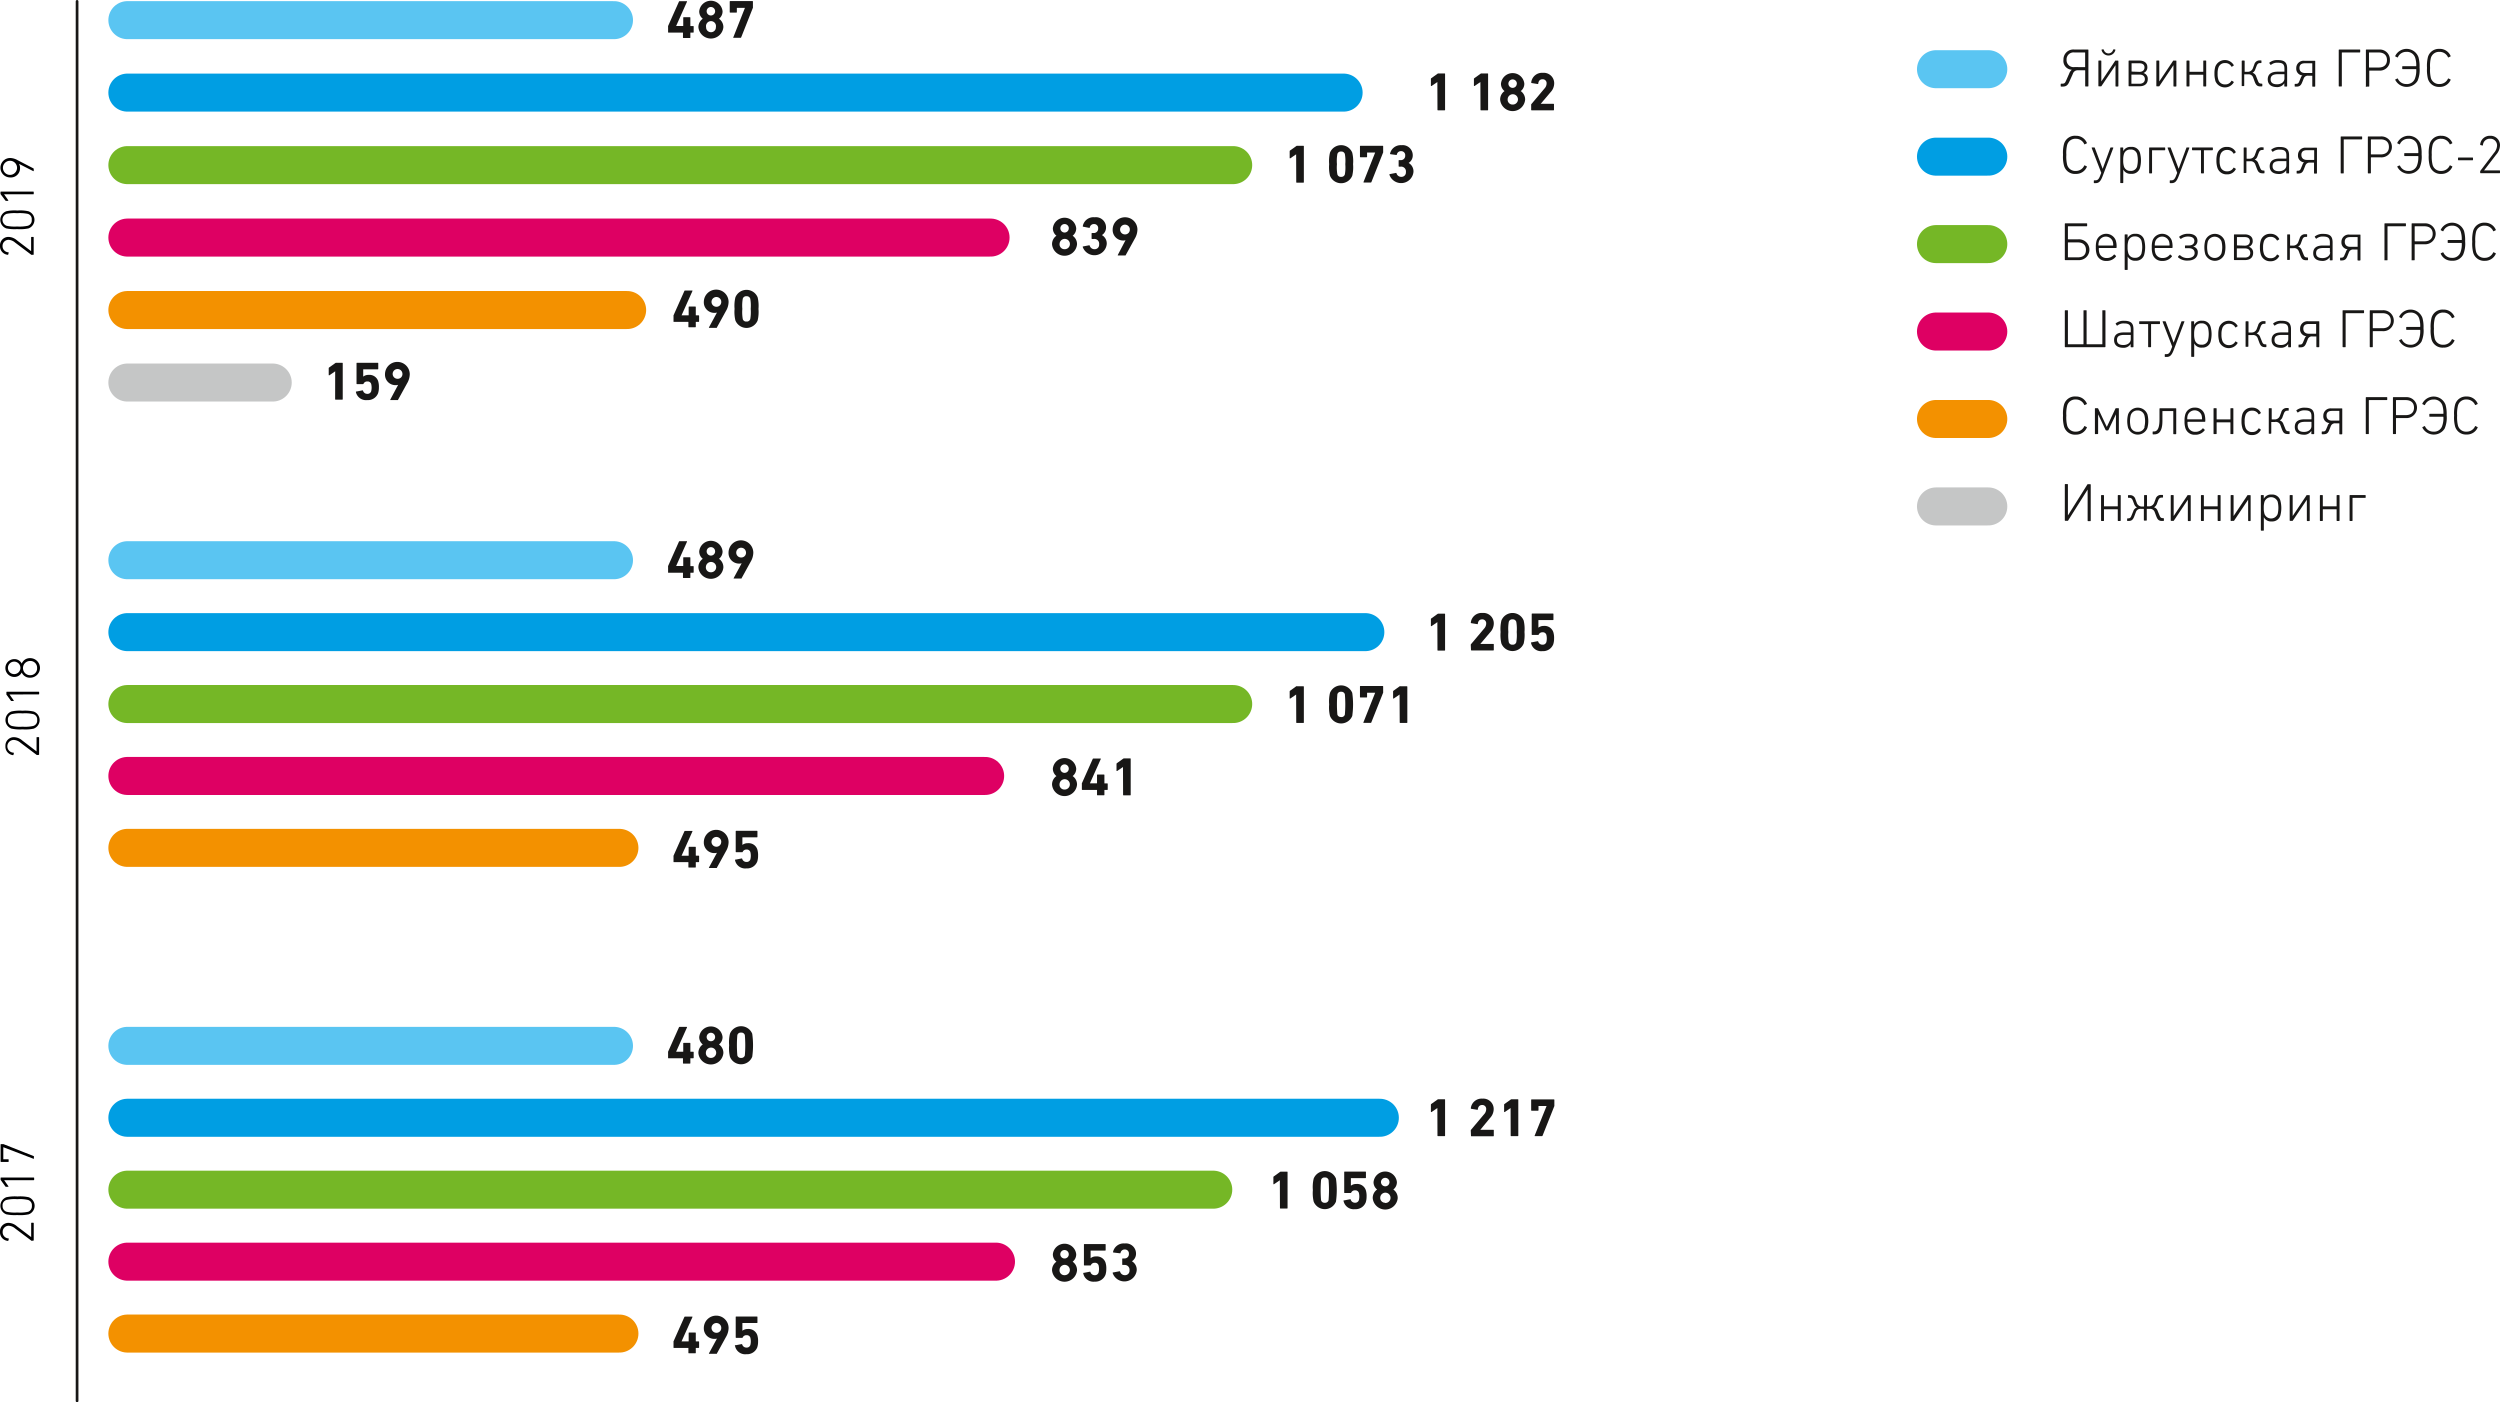 <svg xmlns="http://www.w3.org/2000/svg" viewBox="0 0 460.27 258.17"><defs><style>.cls-1,.cls-2,.cls-3,.cls-4,.cls-5,.cls-6,.cls-9{fill:none;stroke-linecap:round;}.cls-1{stroke:#5ac5f2;}.cls-1,.cls-2,.cls-3,.cls-5,.cls-6,.cls-9{stroke-width:7px;}.cls-2{stroke:#009ee3;}.cls-3{stroke:#75b726;}.cls-4{stroke:#181716;stroke-width:0.5px;}.cls-5{stroke:#de0063;}.cls-6{stroke:#f39100;}.cls-7{fill:#000001;}.cls-8{fill:#181716;}.cls-9{stroke:#c5c6c6;}</style></defs><title>132_1</title><g id="Слой_2" data-name="Слой 2"><g id="Layer_2" data-name="Layer 2"><line class="cls-1" x1="23.45" y1="192.55" x2="113.04" y2="192.55"/><line class="cls-1" x1="356.43" y1="12.74" x2="366.06" y2="12.74"/><line class="cls-2" x1="23.45" y1="205.79" x2="254.04" y2="205.79"/><line class="cls-3" x1="23.45" y1="219.03" x2="223.37" y2="219.03"/><line class="cls-4" x1="14.19" y1="0.25" x2="14.19" y2="257.92"/><line class="cls-5" x1="23.45" y1="232.28" x2="183.37" y2="232.28"/><line class="cls-6" x1="23.45" y1="245.52" x2="114.04" y2="245.52"/><path class="cls-7" d="M5.91,228.43a.17.17,0,0,1-.12,0l-3-2.26a2,2,0,0,0-1.2-.5A1.11,1.11,0,0,0,.49,226.8,1.13,1.13,0,0,0,1.54,228a.09.09,0,0,1,.08.11l-.08.28a.07.07,0,0,1-.09.07A1.59,1.59,0,0,1,0,226.79a1.56,1.56,0,0,1,1.61-1.65,2.48,2.48,0,0,1,1.5.62l2.63,2h0v-2.55a.08.08,0,0,1,.09-.09h.29a.09.09,0,0,1,.09.09v3.11a.09.09,0,0,1-.09.09Z"/><path class="cls-7" d="M3.17,223.7a7.6,7.6,0,0,1-2-.13,1.68,1.68,0,0,1,0-3.15,7.32,7.32,0,0,1,2.05-.14,7.36,7.36,0,0,1,2.06.14,1.68,1.68,0,0,1,0,3.15A7.65,7.65,0,0,1,3.17,223.7ZM5.87,222a1,1,0,0,0-.75-1.09,6.65,6.65,0,0,0-1.95-.13,6.6,6.6,0,0,0-1.94.13A1,1,0,0,0,.48,222a1.06,1.06,0,0,0,.75,1.1,7.06,7.06,0,0,0,1.94.13,7.11,7.11,0,0,0,2-.13A1.06,1.06,0,0,0,5.87,222Z"/><path class="cls-7" d="M.77,217.29h0l.78,1.11c0,.05,0,.1-.05.1H1.12a.15.15,0,0,1-.13-.06l-.82-1.14a.18.18,0,0,1-.06-.13v-.29a.09.09,0,0,1,.09-.09h6a.09.09,0,0,1,.09.09v.31a.09.09,0,0,1-.09.09Z"/><path class="cls-7" d="M.61,211.21h0v2.22s0,0,.06,0h.83a.08.08,0,0,1,.09.09v.31a.08.08,0,0,1-.09.09H.2a.09.09,0,0,1-.09-.09v-3.1a.09.09,0,0,1,.09-.09H.54l.09,0,5.52,2.19c.07,0,.09,0,.09.12v.33c0,.06,0,.08-.1.05Z"/><path class="cls-7" d="M6.89,139a.21.21,0,0,1-.12,0l-3-2.26a2,2,0,0,0-1.2-.51,1.17,1.17,0,0,0-.09,2.34c.06,0,.08.05.07.11l-.07.28a.08.08,0,0,1-.1.07A1.58,1.58,0,0,1,1,137.36a1.55,1.55,0,0,1,1.61-1.64,2.42,2.42,0,0,1,1.5.62l2.62,2h0v-2.54a.08.08,0,0,1,.09-.09h.29a.08.08,0,0,1,.09.09v3.1a.08.08,0,0,1-.09.09Z"/><path class="cls-7" d="M4.15,134.28a7.2,7.2,0,0,1-2.05-.14,1.68,1.68,0,0,1,0-3.15,7.2,7.2,0,0,1,2.05-.14A7.2,7.2,0,0,1,6.2,131a1.68,1.68,0,0,1,0,3.15A7.2,7.2,0,0,1,4.15,134.28Zm2.69-1.71a1,1,0,0,0-.74-1.1,6.71,6.71,0,0,0-1.95-.13,6.55,6.55,0,0,0-1.94.13,1,1,0,0,0-.75,1.1,1,1,0,0,0,.75,1.09,6.55,6.55,0,0,0,1.94.13,6.71,6.71,0,0,0,1.95-.13A1,1,0,0,0,6.84,132.57Z"/><path class="cls-7" d="M1.75,127.86v0l.78,1.1c0,.05,0,.1,0,.1H2.1A.18.18,0,0,1,2,129l-.82-1.13a.24.24,0,0,1,0-.14v-.29a.09.09,0,0,1,.09-.09H7.12a.08.08,0,0,1,.09.09v.31a.08.08,0,0,1-.09.09Z"/><path class="cls-7" d="M4,123.81H4a1.48,1.48,0,0,1-1.37.82,1.64,1.64,0,0,1,0-3.28,1.48,1.48,0,0,1,1.37.82H4a1.61,1.61,0,0,1,1.56-1,1.8,1.8,0,0,1,0,3.6A1.61,1.61,0,0,1,4,123.81Zm-1.39-2a1.15,1.15,0,0,0,0,2.3,1.15,1.15,0,0,0,0-2.3ZM6.83,123a1.24,1.24,0,0,0-1.29-1.31,1.31,1.31,0,1,0,0,2.62A1.24,1.24,0,0,0,6.83,123Z"/><path class="cls-7" d="M5.89,46.91a.16.16,0,0,1-.12,0l-3-2.26a2,2,0,0,0-1.2-.5A1.11,1.11,0,0,0,.47,45.28a1.13,1.13,0,0,0,1.05,1.17c.06,0,.08,0,.07.11l-.07.28a.08.08,0,0,1-.1.07A1.58,1.58,0,0,1,0,45.27a1.55,1.55,0,0,1,1.61-1.65,2.48,2.48,0,0,1,1.5.62l2.62,2h0V43.71a.09.09,0,0,1,.09-.09h.29a.08.08,0,0,1,.09.09v3.11a.08.08,0,0,1-.09.09Z"/><path class="cls-7" d="M3.15,42.18a7.48,7.48,0,0,1-2-.13,1.68,1.68,0,0,1,0-3.15,6.77,6.77,0,0,1,2.05-.14,6.77,6.77,0,0,1,2.05.14,1.68,1.68,0,0,1,0,3.15A7.48,7.48,0,0,1,3.15,42.18Zm2.69-1.71a1,1,0,0,0-.74-1.1,7.49,7.49,0,0,0-1.95-.12,7.31,7.31,0,0,0-1.94.12,1.18,1.18,0,0,0,0,2.2,7,7,0,0,0,1.94.13,7.18,7.18,0,0,0,1.95-.13A1,1,0,0,0,5.84,40.47Z"/><path class="cls-7" d="M.75,35.77h0l.78,1.11s0,.1-.05.1H1.1A.18.18,0,0,1,1,36.93L.14,35.79a.21.21,0,0,1-.05-.13v-.29a.08.08,0,0,1,.09-.09H6.12a.08.08,0,0,1,.09.09v.3c0,.06,0,.1-.09.1Z"/><path class="cls-7" d="M3.48,30.16v0a1.33,1.33,0,0,1,.21.79,1.69,1.69,0,0,1-1.82,1.72,1.79,1.79,0,1,1,0-3.58,2.9,2.9,0,0,1,1.37.4L6.15,31a.13.13,0,0,1,.06.12v.33c0,.06,0,.07-.08.06ZM1.84,29.6a1.3,1.3,0,1,0,0,2.6,1.3,1.3,0,1,0,0-2.6Z"/><path class="cls-8" d="M123,194.75v-1a.25.25,0,0,1,0-.12l2-4.49a.13.13,0,0,1,.14-.08h1.27c.07,0,.09,0,.07.1l-2,4.47v0h1.25a.05.05,0,0,0,.06-.06v-1.47a.09.09,0,0,1,.1-.1H127a.09.09,0,0,1,.1.1v1.47a.05.05,0,0,0,.06.06h.45a.09.09,0,0,1,.1.1v1a.09.09,0,0,1-.1.1h-.45a.05.05,0,0,0-.06.06v.83a.09.09,0,0,1-.1.1h-1.16a.09.09,0,0,1-.1-.1v-.83a.05.05,0,0,0-.06-.06h-2.65A.09.09,0,0,1,123,194.75Z"/><path class="cls-8" d="M129.39,192.29v0a1.7,1.7,0,0,1-.66-1.36,2.16,2.16,0,0,1,4.3,0,1.7,1.7,0,0,1-.66,1.36v0a1.88,1.88,0,0,1,.81,1.59,2.31,2.31,0,0,1-4.6,0A1.88,1.88,0,0,1,129.39,192.29Zm1.49,2.48a.95.95,0,1,0-.92-1A.89.89,0,0,0,130.88,194.77Zm.78-3.86a.78.78,0,1,0-.78.79A.77.77,0,0,0,131.66,190.91Z"/><path class="cls-8" d="M134.24,192.44a6.72,6.72,0,0,1,.15-2.12,2.21,2.21,0,0,1,4.1,0,15.06,15.06,0,0,1,0,4.24,2.21,2.21,0,0,1-4.1,0A6.72,6.72,0,0,1,134.24,192.44Zm2.2,2.33a.65.65,0,0,0,.69-.46,21.9,21.9,0,0,0,0-3.74.65.65,0,0,0-.69-.46.64.64,0,0,0-.69.46,21.9,21.9,0,0,0,0,3.74A.64.64,0,0,0,136.44,194.77Z"/><path class="cls-8" d="M264.63,204h0l-1.08.74c-.06,0-.11,0-.11-.06V203.4a.17.17,0,0,1,.07-.15l1.14-.81a.28.28,0,0,1,.18-.06h1.12a.09.09,0,0,1,.1.1v6.59a.09.09,0,0,1-.1.1h-1.2a.09.09,0,0,1-.1-.1Z"/><path class="cls-8" d="M270.78,208.14a.19.19,0,0,1,.05-.14l2.39-2.84a1.39,1.39,0,0,0,.4-.94.71.71,0,0,0-.74-.78c-.46,0-.74.28-.8.8,0,.06,0,.09-.11.08l-1.1-.18a.1.1,0,0,1-.08-.12,2,2,0,0,1,2.14-1.75A1.91,1.91,0,0,1,275,204.2a2.41,2.41,0,0,1-.69,1.65L272.54,208v0h2.38a.09.09,0,0,1,.1.1v1a.09.09,0,0,1-.1.1h-4a.09.09,0,0,1-.1-.1Z"/><path class="cls-8" d="M278.11,204h0l-1.08.74c-.06,0-.11,0-.11-.06V203.4a.17.17,0,0,1,.07-.15l1.14-.81a.28.28,0,0,1,.18-.06h1.12a.09.09,0,0,1,.1.1v6.59a.09.09,0,0,1-.1.1h-1.2a.09.09,0,0,1-.1-.1Z"/><path class="cls-8" d="M284.74,203.62v0h-1.43a.05.05,0,0,0-.06.06v.71a.09.09,0,0,1-.1.1H282a.09.09,0,0,1-.1-.1v-1.88a.09.09,0,0,1,.1-.1h4.07a.09.09,0,0,1,.1.1v1a.37.37,0,0,1,0,.12L284,209.08a.13.13,0,0,1-.14.09h-1.25c-.06,0-.09,0-.06-.11Z"/><path class="cls-8" d="M235.63,217.29h0l-1.08.74c-.06,0-.11,0-.11-.06v-1.24a.16.16,0,0,1,.07-.14l1.14-.82a.28.28,0,0,1,.18-.06h1.12a.09.09,0,0,1,.1.1v6.59a.09.09,0,0,1-.1.1h-1.2a.09.09,0,0,1-.1-.1Z"/><path class="cls-8" d="M241.71,219.11a6.72,6.72,0,0,1,.15-2.12,2.21,2.21,0,0,1,4.1,0,15.06,15.06,0,0,1,0,4.24,2.21,2.21,0,0,1-4.1,0A6.72,6.72,0,0,1,241.71,219.11Zm2.2,2.33a.65.65,0,0,0,.69-.46,21.9,21.9,0,0,0,0-3.74.65.65,0,0,0-.69-.46.64.64,0,0,0-.69.46,21.9,21.9,0,0,0,0,3.74A.64.64,0,0,0,243.91,221.44Z"/><path class="cls-8" d="M247.48,221l1.08-.21a.09.09,0,0,1,.12.08.79.79,0,0,0,.79.56.69.69,0,0,0,.71-.48,2.8,2.8,0,0,0,0-1.33.67.67,0,0,0-.71-.47.73.73,0,0,0-.69.39c0,.07-.06.1-.13.1h-1.07a.09.09,0,0,1-.1-.1v-3.74a.09.09,0,0,1,.1-.1h3.8a.09.09,0,0,1,.1.1v1a.09.09,0,0,1-.1.1h-2.61a.05.05,0,0,0-.06.06v1.34h0a1.55,1.55,0,0,1,1-.32,1.68,1.68,0,0,1,1.75,1.15,3.58,3.58,0,0,1,.14,1.16,3.51,3.51,0,0,1-.15,1.06,2,2,0,0,1-2,1.27,1.91,1.91,0,0,1-2.09-1.5A.09.09,0,0,1,247.48,221Z"/><path class="cls-8" d="M253.54,219v0a1.7,1.7,0,0,1-.66-1.36,2.16,2.16,0,0,1,4.3,0,1.7,1.7,0,0,1-.66,1.36v0a1.88,1.88,0,0,1,.81,1.59,2.31,2.31,0,0,1-4.6,0A1.88,1.88,0,0,1,253.54,219Zm1.49,2.48a.95.95,0,1,0-.92-.95A.89.89,0,0,0,255,221.44Zm.78-3.86a.78.78,0,1,0-.78.79A.77.77,0,0,0,255.81,217.58Z"/><path class="cls-8" d="M194.5,232.29v0a1.7,1.7,0,0,1-.66-1.36,2.16,2.16,0,0,1,4.3,0,1.7,1.7,0,0,1-.66,1.36v0a1.88,1.88,0,0,1,.81,1.59,2.31,2.31,0,0,1-4.6,0A1.88,1.88,0,0,1,194.5,232.29Zm1.49,2.48a.95.95,0,1,0-.92-1A.89.89,0,0,0,196,234.77Zm.78-3.86a.78.78,0,1,0-.78.79A.77.77,0,0,0,196.77,230.91Z"/><path class="cls-8" d="M199.56,234.34l1.08-.21a.1.1,0,0,1,.12.08.79.79,0,0,0,.79.56.69.69,0,0,0,.71-.48,2.8,2.8,0,0,0,0-1.33.67.67,0,0,0-.71-.47.73.73,0,0,0-.69.39c0,.07-.06.1-.13.1h-1.07a.09.09,0,0,1-.1-.1v-3.74a.09.09,0,0,1,.1-.1h3.8a.09.09,0,0,1,.1.1v1a.09.09,0,0,1-.1.1h-2.61a.05.05,0,0,0-.06.06v1.34h0a1.55,1.55,0,0,1,1-.32,1.68,1.68,0,0,1,1.75,1.15,3.58,3.58,0,0,1,.14,1.16,3.46,3.46,0,0,1-.15,1.06,2,2,0,0,1-2,1.27,1.9,1.9,0,0,1-2.09-1.5A.09.09,0,0,1,199.56,234.34Z"/><path class="cls-8" d="M205,234.26l1.1-.21a.1.1,0,0,1,.12.08.89.89,0,0,0,.89.64.81.81,0,0,0,.84-.88.88.88,0,0,0-.95-1h-.29a.09.09,0,0,1-.1-.1v-1a.09.09,0,0,1,.1-.1H207a.79.79,0,0,0,.84-.85.73.73,0,0,0-.77-.8.75.75,0,0,0-.77.63.09.09,0,0,1-.12.07L205,230.6a.09.09,0,0,1-.08-.11,2,2,0,0,1,2.13-1.56,1.87,1.87,0,0,1,2.1,1.88,1.63,1.63,0,0,1-.76,1.4v0a1.78,1.78,0,0,1,.89,1.65,2.28,2.28,0,0,1-4.43.51A.11.11,0,0,1,205,234.26Z"/><path class="cls-8" d="M124,248.08v-1a.25.25,0,0,1,0-.12l2-4.49a.14.14,0,0,1,.14-.07h1.27c.07,0,.09,0,.07.1l-2,4.46v0h1.25a.05.05,0,0,0,.06-.06v-1.47a.09.09,0,0,1,.1-.1H128a.09.09,0,0,1,.1.1v1.47a.05.05,0,0,0,.06.06h.45a.09.09,0,0,1,.1.1v1a.09.09,0,0,1-.1.1h-.45a.05.05,0,0,0-.06.06v.83a.09.09,0,0,1-.1.1h-1.16a.09.09,0,0,1-.1-.1v-.83a.05.05,0,0,0-.06-.06h-2.65A.09.09,0,0,1,124,248.08Z"/><path class="cls-8" d="M132,246.44l0,0a1.29,1.29,0,0,1-.42.06,1.93,1.93,0,0,1-2-2,2.28,2.28,0,0,1,4.56,0,3.39,3.39,0,0,1-.5,1.68l-1.65,3c0,.06,0,.07-.12.07h-1.27c-.08,0-.1,0-.07-.1Zm.79-2.06a.9.9,0,1,0-.9,1A.87.87,0,0,0,132.78,244.38Z"/><path class="cls-8" d="M135.45,247.67l1.08-.21a.1.1,0,0,1,.12.08.79.79,0,0,0,.79.56.69.69,0,0,0,.71-.48,2.8,2.8,0,0,0,0-1.33.67.67,0,0,0-.71-.47.73.73,0,0,0-.69.39c0,.07-.06.1-.13.1h-1.07a.09.09,0,0,1-.1-.1v-3.73a.09.09,0,0,1,.1-.1h3.8a.09.09,0,0,1,.1.1v1a.09.09,0,0,1-.1.1h-2.61a.05.05,0,0,0-.06.06V245h0a1.55,1.55,0,0,1,1-.32,1.68,1.68,0,0,1,1.75,1.15,3.58,3.58,0,0,1,.14,1.16,3.46,3.46,0,0,1-.15,1.06,2,2,0,0,1-2,1.27,1.9,1.9,0,0,1-2.09-1.5A.09.09,0,0,1,135.45,247.67Z"/><line class="cls-1" x1="23.45" y1="103.14" x2="113.04" y2="103.14"/><line class="cls-2" x1="23.45" y1="116.38" x2="251.37" y2="116.38"/><line class="cls-3" x1="23.45" y1="129.62" x2="227.04" y2="129.62"/><line class="cls-5" x1="23.45" y1="142.86" x2="181.37" y2="142.86"/><line class="cls-6" x1="23.45" y1="156.1" x2="114.04" y2="156.1"/><path class="cls-8" d="M123,105.33v-1a.25.25,0,0,1,0-.12l2-4.49a.13.13,0,0,1,.14-.08h1.27c.07,0,.09,0,.07.1l-2,4.47v0h1.25a.05.05,0,0,0,.06-.06V102.7a.09.09,0,0,1,.1-.1H127a.09.09,0,0,1,.1.1v1.47a.05.05,0,0,0,.06.06h.45a.09.09,0,0,1,.1.1v1a.1.1,0,0,1-.1.11h-.45a.05.05,0,0,0-.06.06v.83a.09.09,0,0,1-.1.09h-1.16a.09.09,0,0,1-.1-.09v-.83a.05.05,0,0,0-.06-.06h-2.65A.1.1,0,0,1,123,105.33Z"/><path class="cls-8" d="M129.39,102.88v0a1.7,1.7,0,0,1-.66-1.36,2.16,2.16,0,0,1,4.3,0,1.7,1.7,0,0,1-.66,1.36v0a1.88,1.88,0,0,1,.81,1.59,2.31,2.31,0,0,1-4.6,0A1.88,1.88,0,0,1,129.39,102.88Zm1.49,2.48a.95.95,0,1,0-.92-1A.89.89,0,0,0,130.88,105.36Zm.78-3.86a.78.78,0,1,0-.78.79A.77.77,0,0,0,131.66,101.5Z"/><path class="cls-8" d="M136.55,103.7l0,0a1.29,1.29,0,0,1-.42.06,1.93,1.93,0,0,1-2-2,2.28,2.28,0,0,1,4.56,0,3.39,3.39,0,0,1-.5,1.68l-1.65,3c0,.07,0,.07-.12.07h-1.27c-.08,0-.1,0-.07-.09Zm.79-2.06a.9.9,0,1,0-.9,1A.87.87,0,0,0,137.34,101.64Z"/><path class="cls-8" d="M264.63,114.54h0l-1.08.74c-.06,0-.11,0-.11-.06V114a.16.16,0,0,1,.07-.14l1.14-.82a.28.28,0,0,1,.18-.06h1.12a.09.09,0,0,1,.1.1v6.6a.09.09,0,0,1-.1.1h-1.2a.09.09,0,0,1-.1-.1Z"/><path class="cls-8" d="M270.78,118.73a.19.19,0,0,1,.05-.14l2.39-2.84a1.39,1.39,0,0,0,.4-.94.71.71,0,0,0-.74-.78c-.46,0-.74.28-.8.8,0,.06,0,.09-.11.08l-1.1-.18a.1.1,0,0,1-.08-.12,2,2,0,0,1,2.14-1.76,1.92,1.92,0,0,1,2.09,1.94,2.41,2.41,0,0,1-.69,1.65l-1.79,2.11v0h2.38a.09.09,0,0,1,.1.1v1a.09.09,0,0,1-.1.1h-4a.09.09,0,0,1-.1-.1Z"/><path class="cls-8" d="M276.27,116.36a6.72,6.72,0,0,1,.15-2.12,2.21,2.21,0,0,1,4.1,0,6.72,6.72,0,0,1,.15,2.12,6.72,6.72,0,0,1-.15,2.12,2.21,2.21,0,0,1-4.1,0A6.72,6.72,0,0,1,276.27,116.36Zm2.2,2.33a.65.65,0,0,0,.69-.46,7.35,7.35,0,0,0,.08-1.87,7.35,7.35,0,0,0-.08-1.87.65.65,0,0,0-.69-.46.64.64,0,0,0-.69.46,7.35,7.35,0,0,0-.08,1.87,7.35,7.35,0,0,0,.08,1.87A.64.64,0,0,0,278.47,118.69Z"/><path class="cls-8" d="M282,118.26l1.08-.21a.1.1,0,0,1,.12.08.79.79,0,0,0,.79.56.69.69,0,0,0,.71-.48,2.8,2.8,0,0,0,0-1.33.67.67,0,0,0-.71-.47.73.73,0,0,0-.69.39c0,.07-.06.1-.13.1h-1.07a.09.09,0,0,1-.1-.1v-3.74a.09.09,0,0,1,.1-.1h3.8a.09.09,0,0,1,.1.1v1a.09.09,0,0,1-.1.1h-2.61a.05.05,0,0,0-.06.06v1.34h0a1.55,1.55,0,0,1,1-.32,1.68,1.68,0,0,1,1.75,1.15,3.58,3.58,0,0,1,.14,1.16,3.46,3.46,0,0,1-.15,1.06,2,2,0,0,1-2,1.27,1.9,1.9,0,0,1-2.09-1.5A.09.09,0,0,1,282,118.26Z"/><path class="cls-8" d="M238.63,127.87h0l-1.08.74c-.06,0-.11,0-.11-.06v-1.24a.16.16,0,0,1,.07-.14l1.14-.82a.27.27,0,0,1,.18,0h1.12a.09.09,0,0,1,.1.1V133a.09.09,0,0,1-.1.1h-1.2a.09.09,0,0,1-.1-.1Z"/><path class="cls-8" d="M244.71,129.69a6.72,6.72,0,0,1,.15-2.12,2.21,2.21,0,0,1,4.1,0,15.06,15.06,0,0,1,0,4.24,2.21,2.21,0,0,1-4.1,0A6.72,6.72,0,0,1,244.71,129.69Zm2.2,2.33a.65.65,0,0,0,.69-.46,21.9,21.9,0,0,0,0-3.74.65.65,0,0,0-.69-.46.64.64,0,0,0-.69.46,21.9,21.9,0,0,0,0,3.74A.64.64,0,0,0,246.91,132Z"/><path class="cls-8" d="M253.18,127.54v0h-1.43a.05.05,0,0,0-.06.06v.71a.09.09,0,0,1-.1.1h-1.11a.09.09,0,0,1-.1-.1V126.4a.09.09,0,0,1,.1-.1h4.07a.09.09,0,0,1,.1.1v1a.37.37,0,0,1,0,.12L252.47,133a.13.13,0,0,1-.14.09h-1.25c-.06,0-.09,0-.06-.11Z"/><path class="cls-8" d="M257.67,127.87h0l-1.08.74c-.06,0-.11,0-.11-.06v-1.24a.16.16,0,0,1,.07-.14l1.14-.82a.27.27,0,0,1,.18,0H259a.09.09,0,0,1,.1.1V133a.09.09,0,0,1-.1.1h-1.2a.09.09,0,0,1-.1-.1Z"/><path class="cls-8" d="M194.5,142.88v0a1.7,1.7,0,0,1-.66-1.36,2.16,2.16,0,0,1,4.3,0,1.7,1.7,0,0,1-.66,1.36v0a1.88,1.88,0,0,1,.81,1.59,2.31,2.31,0,0,1-4.6,0A1.88,1.88,0,0,1,194.5,142.88Zm1.49,2.48a.95.95,0,1,0-.92-1A.89.89,0,0,0,196,145.36Zm.78-3.86a.78.78,0,1,0-.78.79A.77.77,0,0,0,196.77,141.5Z"/><path class="cls-8" d="M199.18,145.34v-1a.25.25,0,0,1,0-.12l2-4.49a.13.13,0,0,1,.14-.08h1.27c.07,0,.09,0,.07.1l-2,4.47v0h1.25a.05.05,0,0,0,.06-.06V142.7a.09.09,0,0,1,.1-.1h1.16a.09.09,0,0,1,.1.1v1.47a.05.05,0,0,0,.06.06h.45a.09.09,0,0,1,.1.1v1a.09.09,0,0,1-.1.1h-.45a.05.05,0,0,0-.06.06v.83a.09.09,0,0,1-.1.1h-1.16a.09.09,0,0,1-.1-.1v-.83a.05.05,0,0,0-.06-.06h-2.65A.09.09,0,0,1,199.18,145.34Z"/><path class="cls-8" d="M206.75,141.21h0l-1.08.74c-.06,0-.11,0-.11-.06v-1.24a.16.16,0,0,1,.07-.14l1.14-.82a.28.28,0,0,1,.18-.06h1.12a.09.09,0,0,1,.1.1v6.6a.09.09,0,0,1-.1.1h-1.2a.09.09,0,0,1-.1-.1Z"/><path class="cls-8" d="M124,158.67v-1a.25.25,0,0,1,0-.12l2-4.49a.13.13,0,0,1,.14-.08h1.27c.07,0,.09,0,.07.1l-2,4.47v0h1.25a.05.05,0,0,0,.06-.06V156a.09.09,0,0,1,.1-.1H128a.09.09,0,0,1,.1.1v1.47a.05.05,0,0,0,.06.06h.45a.09.09,0,0,1,.1.1v1a.09.09,0,0,1-.1.1h-.45a.05.05,0,0,0-.06.06v.83a.09.09,0,0,1-.1.1h-1.16a.09.09,0,0,1-.1-.1v-.83a.05.05,0,0,0-.06-.06h-2.65A.09.09,0,0,1,124,158.67Z"/><path class="cls-8" d="M132,157l0,0a1.29,1.29,0,0,1-.42.06,1.93,1.93,0,0,1-2-2,2.28,2.28,0,0,1,4.56,0,3.39,3.39,0,0,1-.5,1.68l-1.65,3c0,.06,0,.07-.12.07h-1.27c-.08,0-.1,0-.07-.1Zm.79-2.06a.9.9,0,1,0-.9.95A.87.87,0,0,0,132.78,155Z"/><path class="cls-8" d="M135.45,158.26l1.08-.21a.1.1,0,0,1,.12.08.79.79,0,0,0,.79.56.69.69,0,0,0,.71-.48,2.8,2.8,0,0,0,0-1.33.67.67,0,0,0-.71-.47.73.73,0,0,0-.69.39c0,.07-.06.1-.13.1h-1.07a.09.09,0,0,1-.1-.1v-3.74a.09.09,0,0,1,.1-.1h3.8a.09.09,0,0,1,.1.1v1a.09.09,0,0,1-.1.1h-2.61a.05.05,0,0,0-.06.06v1.34h0a1.55,1.55,0,0,1,1-.32,1.68,1.68,0,0,1,1.75,1.15,3.58,3.58,0,0,1,.14,1.16,3.46,3.46,0,0,1-.15,1.06,2,2,0,0,1-2,1.27,1.9,1.9,0,0,1-2.09-1.5A.09.09,0,0,1,135.45,158.26Z"/><line class="cls-1" x1="23.45" y1="3.71" x2="113.04" y2="3.71"/><line class="cls-2" x1="23.45" y1="17.05" x2="247.37" y2="17.05"/><line class="cls-3" x1="23.45" y1="30.4" x2="227.04" y2="30.4"/><line class="cls-5" x1="23.45" y1="43.74" x2="182.37" y2="43.74"/><line class="cls-6" x1="23.45" y1="57.08" x2="115.46" y2="57.08"/><line class="cls-9" x1="23.45" y1="70.43" x2="50.21" y2="70.43"/><path class="cls-8" d="M123,5.91v-1a.25.25,0,0,1,0-.12l2-4.49a.13.13,0,0,1,.14-.08h1.27c.07,0,.09,0,.07.1l-2,4.47v0h1.25a.05.05,0,0,0,.06-.06V3.27a.09.09,0,0,1,.1-.1H127a.09.09,0,0,1,.1.1V4.74a.05.05,0,0,0,.06.06h.45a.09.09,0,0,1,.1.1v1a.09.09,0,0,1-.1.1h-.45a.05.05,0,0,0-.06.06V6.9a.09.09,0,0,1-.1.1h-1.16a.09.09,0,0,1-.1-.1V6.07A.05.05,0,0,0,125.7,6h-2.65A.09.09,0,0,1,123,5.91Z"/><path class="cls-8" d="M129.39,3.45v0a1.7,1.7,0,0,1-.66-1.36,2.16,2.16,0,0,1,4.3,0,1.7,1.7,0,0,1-.66,1.36v0A1.88,1.88,0,0,1,133.18,5a2.31,2.31,0,0,1-4.6,0A1.88,1.88,0,0,1,129.39,3.45Zm1.49,2.48A.89.89,0,0,0,131.8,5,.92.92,0,1,0,130,5,.89.89,0,0,0,130.88,5.93Zm.78-3.86a.78.78,0,1,0-1.56,0,.78.78,0,1,0,1.56,0Z"/><path class="cls-8" d="M137.15,1.45v0h-1.43a.05.05,0,0,0-.06.06v.71a.09.09,0,0,1-.1.1h-1.11a.09.09,0,0,1-.1-.1V.3a.09.09,0,0,1,.1-.1h4.07a.09.09,0,0,1,.1.1v1a.37.37,0,0,1,0,.12l-2.16,5.45a.13.13,0,0,1-.14.09h-1.25C135,7,135,7,135,6.89Z"/><path class="cls-8" d="M264.63,15.1h0l-1.08.74c-.06,0-.11,0-.11-.06V14.54a.16.16,0,0,1,.07-.14l1.14-.82a.28.28,0,0,1,.18-.06h1.12a.09.09,0,0,1,.1.1v6.59a.09.09,0,0,1-.1.1h-1.2a.09.09,0,0,1-.1-.1Z"/><path class="cls-8" d="M272.55,15.1h0l-1.08.74c-.06,0-.11,0-.11-.06V14.54a.16.16,0,0,1,.07-.14l1.14-.82a.28.28,0,0,1,.18-.06h1.12a.09.09,0,0,1,.1.1v6.59a.09.09,0,0,1-.1.1h-1.2a.09.09,0,0,1-.1-.1Z"/><path class="cls-8" d="M277,16.77v0a1.7,1.7,0,0,1-.66-1.36,2.16,2.16,0,0,1,4.3,0,1.7,1.7,0,0,1-.66,1.36v0a1.88,1.88,0,0,1,.81,1.59,2.31,2.31,0,0,1-4.6,0A1.88,1.88,0,0,1,277,16.77Zm1.49,2.48a.95.95,0,1,0-.92-.95A.89.89,0,0,0,278.47,19.25Zm.78-3.86a.78.78,0,1,0-.78.79A.77.77,0,0,0,279.25,15.39Z"/><path class="cls-8" d="M281.9,19.29a.17.17,0,0,1,.05-.14l2.39-2.84a1.39,1.39,0,0,0,.4-.94.71.71,0,0,0-.74-.78c-.46,0-.74.28-.8.8,0,.06,0,.09-.11.08l-1.1-.18a.1.1,0,0,1-.08-.12,2,2,0,0,1,2.14-1.76,1.92,1.92,0,0,1,2.09,1.94,2.41,2.41,0,0,1-.69,1.65l-1.79,2.11H286a.1.1,0,0,1,.1.1v1a.09.09,0,0,1-.1.1h-4a.09.09,0,0,1-.1-.1Z"/><path class="cls-8" d="M238.63,28.41h0l-1.08.74c-.06,0-.11,0-.11-.06V27.85a.16.16,0,0,1,.07-.14l1.14-.81a.23.23,0,0,1,.18-.06h1.12a.09.09,0,0,1,.1.1v6.59a.09.09,0,0,1-.1.1h-1.2a.09.09,0,0,1-.1-.1Z"/><path class="cls-8" d="M244.71,30.23a6.72,6.72,0,0,1,.15-2.12,2.21,2.21,0,0,1,4.1,0,6.72,6.72,0,0,1,.15,2.12,6.72,6.72,0,0,1-.15,2.12,2.21,2.21,0,0,1-4.1,0A6.72,6.72,0,0,1,244.71,30.23Zm2.2,2.33a.65.65,0,0,0,.69-.46,7.35,7.35,0,0,0,.08-1.87,7.35,7.35,0,0,0-.08-1.87.65.65,0,0,0-.69-.46.64.64,0,0,0-.69.46,7.35,7.35,0,0,0-.08,1.87,7.35,7.35,0,0,0,.08,1.87A.64.64,0,0,0,246.91,32.56Z"/><path class="cls-8" d="M253.18,28.08v0h-1.43a.05.05,0,0,0-.06.06v.71a.09.09,0,0,1-.1.1h-1.11a.09.09,0,0,1-.1-.1V26.94a.09.09,0,0,1,.1-.1h4.07a.09.09,0,0,1,.1.1v1a.37.37,0,0,1,0,.12l-2.16,5.45a.13.13,0,0,1-.14.09h-1.25c-.06,0-.09,0-.06-.11Z"/><path class="cls-8" d="M255.89,32.05l1.1-.21a.1.1,0,0,1,.12.08.89.89,0,0,0,.89.64.81.81,0,0,0,.84-.88.88.88,0,0,0-.95-1h-.29a.09.09,0,0,1-.1-.1v-1a.09.09,0,0,1,.1-.1h.27a.79.79,0,0,0,.84-.85.73.73,0,0,0-.77-.8.75.75,0,0,0-.77.63.09.09,0,0,1-.12.07L256,28.39a.09.09,0,0,1-.08-.11A2,2,0,0,1,258,26.73a1.87,1.87,0,0,1,2.1,1.87,1.63,1.63,0,0,1-.76,1.4v0a1.78,1.78,0,0,1,.89,1.65,2.28,2.28,0,0,1-4.43.51A.11.11,0,0,1,255.89,32.05Z"/><path class="cls-8" d="M194.5,43.4v0a1.7,1.7,0,0,1-.66-1.36,2.16,2.16,0,0,1,4.3,0,1.7,1.7,0,0,1-.66,1.36v0a1.88,1.88,0,0,1,.81,1.59,2.31,2.31,0,0,1-4.6,0A1.88,1.88,0,0,1,194.5,43.4ZM196,45.88a.95.95,0,1,0-.92-1A.89.89,0,0,0,196,45.88Zm.78-3.86a.78.78,0,1,0-.78.79A.77.77,0,0,0,196.77,42Z"/><path class="cls-8" d="M199.41,45.37l1.1-.21a.1.1,0,0,1,.12.08.89.89,0,0,0,.89.64.81.81,0,0,0,.84-.88.88.88,0,0,0-1-1h-.29a.09.09,0,0,1-.1-.1V43a.09.09,0,0,1,.1-.1h.27a.79.79,0,0,0,.84-.85.73.73,0,0,0-.77-.8.75.75,0,0,0-.77.63.09.09,0,0,1-.12.07l-1.09-.21a.09.09,0,0,1-.08-.11A2,2,0,0,1,201.53,40a1.87,1.87,0,0,1,2.1,1.88,1.63,1.63,0,0,1-.76,1.4v0a1.78,1.78,0,0,1,.89,1.65,2.28,2.28,0,0,1-4.43.51A.11.11,0,0,1,199.41,45.37Z"/><path class="cls-8" d="M207.22,44.22l0,0a1.29,1.29,0,0,1-.42.06,1.93,1.93,0,0,1-1.95-2,2.28,2.28,0,0,1,4.56,0,3.39,3.39,0,0,1-.5,1.68l-1.65,3c0,.06-.05.07-.12.07h-1.27c-.08,0-.1,0-.07-.1Zm.79-2.06a.9.9,0,1,0-.9,1A.87.87,0,0,0,208,42.16Z"/><path class="cls-8" d="M124,59.18v-1a.25.25,0,0,1,0-.12l2-4.49a.13.13,0,0,1,.14-.08h1.27c.07,0,.09,0,.07.1l-2,4.47v0h1.25a.05.05,0,0,0,.06-.06V56.54a.09.09,0,0,1,.1-.1H128a.09.09,0,0,1,.1.1V58a.05.05,0,0,0,.06.06h.45a.09.09,0,0,1,.1.1v1a.09.09,0,0,1-.1.1h-.45a.05.05,0,0,0-.06.06v.83a.09.09,0,0,1-.1.1h-1.16a.09.09,0,0,1-.1-.1v-.83a.05.05,0,0,0-.06-.06h-2.65A.09.09,0,0,1,124,59.18Z"/><path class="cls-8" d="M132,57.54l0,0a1.29,1.29,0,0,1-.42.06,1.93,1.93,0,0,1-2-2,2.28,2.28,0,0,1,4.56,0,3.39,3.39,0,0,1-.5,1.68l-1.65,3c0,.07,0,.08-.12.08h-1.27c-.08,0-.1,0-.07-.1Zm.79-2.06a.9.9,0,1,0-.9,1A.87.87,0,0,0,132.78,55.48Z"/><path class="cls-8" d="M135.24,56.87a6.72,6.72,0,0,1,.15-2.12,2.21,2.21,0,0,1,4.1,0,6.72,6.72,0,0,1,.15,2.12,6.72,6.72,0,0,1-.15,2.12,2.21,2.21,0,0,1-4.1,0A6.72,6.72,0,0,1,135.24,56.87Zm2.2,2.33a.65.65,0,0,0,.69-.46,7.35,7.35,0,0,0,.08-1.87,7.35,7.35,0,0,0-.08-1.87.65.65,0,0,0-.69-.46.64.64,0,0,0-.69.46,7.35,7.35,0,0,0-.08,1.87,7.35,7.35,0,0,0,.08,1.87A.64.64,0,0,0,137.44,59.2Z"/><path class="cls-8" d="M61.71,68.36h0l-1.08.74c-.06,0-.11,0-.11-.06V67.81a.17.17,0,0,1,.07-.15l1.14-.81a.28.28,0,0,1,.18-.06H63a.09.09,0,0,1,.1.1v6.59a.09.09,0,0,1-.1.1h-1.2a.09.09,0,0,1-.1-.1Z"/><path class="cls-8" d="M65.64,72.08l1.08-.21a.1.1,0,0,1,.12.08.79.79,0,0,0,.79.56.69.69,0,0,0,.71-.48,2.8,2.8,0,0,0,0-1.33.67.67,0,0,0-.71-.47.73.73,0,0,0-.69.39c0,.07-.06.1-.13.1H65.74a.09.09,0,0,1-.1-.1V66.89a.09.09,0,0,1,.1-.1h3.8a.09.09,0,0,1,.1.1v1a.1.1,0,0,1-.1.11H66.93s-.06,0-.06,0v1.34h0a1.55,1.55,0,0,1,1-.32,1.68,1.68,0,0,1,1.75,1.15,3.58,3.58,0,0,1,.14,1.16,3.46,3.46,0,0,1-.15,1.06,2,2,0,0,1-2,1.27,1.9,1.9,0,0,1-2.09-1.5A.09.09,0,0,1,65.64,72.08Z"/><path class="cls-8" d="M73.3,70.85l0,0a1.29,1.29,0,0,1-.42.06,1.93,1.93,0,0,1-2-2,2.28,2.28,0,0,1,4.56,0,3.39,3.39,0,0,1-.5,1.68l-1.65,3c0,.06,0,.07-.12.07H71.93c-.08,0-.1,0-.07-.1Zm.79-2.06a.9.9,0,1,0-.9.95A.87.87,0,0,0,74.09,68.79Z"/><path class="cls-8" d="M379.39,15.85v-.34a.09.09,0,0,1,.1-.1h.13c.52,0,.58-.14.82-.69l.53-1.21a1.67,1.67,0,0,1,.47-.67v0A1.62,1.62,0,0,1,379.9,11a1.82,1.82,0,0,1,2-1.88h2.49a.09.09,0,0,1,.1.1v6.6a.09.09,0,0,1-.1.1H384a.09.09,0,0,1-.1-.1V13a.05.05,0,0,0-.06-.06h-1.3a.9.9,0,0,0-.91.65L381,15c-.26.62-.55.94-1.22.94h-.29A.09.09,0,0,1,379.39,15.85Zm4.44-3.49a.05.05,0,0,0,.06-.06V9.72a.05.05,0,0,0-.06-.06h-1.89A1.29,1.29,0,0,0,380.47,11a1.29,1.29,0,0,0,1.47,1.35Z"/><path class="cls-8" d="M386.33,15.82V11.24a.09.09,0,0,1,.1-.09h.34a.09.09,0,0,1,.1.09V15h0l2.57-3.84a.14.14,0,0,1,.11,0h.36a.09.09,0,0,1,.1.09v4.58a.1.1,0,0,1-.1.1h-.32a.1.1,0,0,1-.11-.1V12h0l-2.58,3.84a.13.13,0,0,1-.11.06h-.37A.1.1,0,0,1,386.33,15.82Zm.59-6.57c0-.09,0-.13.06-.15l.23,0a.09.09,0,0,1,.12.06.88.88,0,0,0,1.71,0,.1.1,0,0,1,.13-.06l.21,0c.07,0,.08.06.07.15a1.31,1.31,0,0,1-2.53,0Z"/><path class="cls-8" d="M391.89,15.82V11.24a.1.1,0,0,1,.1-.09h1.89c.91,0,1.46.48,1.46,1.16a1.08,1.08,0,0,1-.72,1.13v0a1.08,1.08,0,0,1,.8,1.13c0,.81-.53,1.31-1.51,1.31H392A.1.1,0,0,1,391.89,15.82Zm2-2.59c.6,0,.93-.33.93-.82s-.34-.76-.93-.76h-1.39s-.06,0-.06,0v1.48s0,.05.06.05Zm0,2.19c.61,0,1-.31,1-.85s-.37-.84-1-.84h-1.42a.05.05,0,0,0-.06.06v1.57a.05.05,0,0,0,.06.06Z"/><path class="cls-8" d="M397,15.82V11.24a.09.09,0,0,1,.1-.09h.34a.09.09,0,0,1,.1.09V15h0l2.57-3.84a.14.14,0,0,1,.11,0h.36c.07,0,.11,0,.11.09v4.58a.1.1,0,0,1-.11.1h-.32a.1.1,0,0,1-.11-.1V12h0l-2.58,3.84a.13.13,0,0,1-.11.06h-.37A.1.1,0,0,1,397,15.82Z"/><path class="cls-8" d="M402.55,15.82V11.24a.1.1,0,0,1,.1-.09H403a.1.1,0,0,1,.1.09v1.92a.05.05,0,0,0,.06.06h2.43s.05,0,.05-.06V11.24a.09.09,0,0,1,.1-.09h.34a.09.09,0,0,1,.1.09v4.58a.1.1,0,0,1-.1.1h-.34a.1.1,0,0,1-.1-.1v-2s0-.06-.05-.06h-2.43a.05.05,0,0,0-.06.06v2a.1.1,0,0,1-.1.1h-.34A.1.1,0,0,1,402.55,15.82Z"/><path class="cls-8" d="M407.85,14.78a4.19,4.19,0,0,1-.15-1.24,4.27,4.27,0,0,1,.15-1.25,1.89,1.89,0,0,1,3.38-.34.09.09,0,0,1,0,.13l-.28.18a.09.09,0,0,1-.13,0,1.24,1.24,0,0,0-1.17-.65,1.22,1.22,0,0,0-1.24.9,3.25,3.25,0,0,0-.13,1.07,3.19,3.19,0,0,0,.13,1.06,1.22,1.22,0,0,0,1.24.9,1.24,1.24,0,0,0,1.17-.65.09.09,0,0,1,.13,0l.28.18a.09.09,0,0,1,0,.13,1.89,1.89,0,0,1-3.38-.34Z"/><path class="cls-8" d="M412.72,15.82V11.24a.1.1,0,0,1,.1-.09h.34a.1.1,0,0,1,.1.09v1.92a.05.05,0,0,0,.06.06h.55a1,1,0,0,0,.91-.67l.25-.67a1,1,0,0,1,1-.76h.22a.09.09,0,0,1,.1.1v.29a.09.09,0,0,1-.1.1h-.11c-.34,0-.53.11-.7.56l-.23.61a1.05,1.05,0,0,1-.51.62v0a1,1,0,0,1,.68.67l.29.73c.17.44.25.6.74.6h0a.09.09,0,0,1,.1.1v.31a.09.09,0,0,1-.1.1h-.25c-.61,0-.82-.27-1.06-.88l-.28-.77a.87.87,0,0,0-.95-.57h-.63a.05.05,0,0,0-.06.06v2a.1.1,0,0,1-.1.1h-.34A.1.1,0,0,1,412.72,15.82Z"/><path class="cls-8" d="M417.51,14.61c0-.95.65-1.41,1.81-1.41h1.2a.05.05,0,0,0,.06-.06v-.49c0-.78-.27-1.1-1.23-1.1a1.74,1.74,0,0,0-1.2.36.1.1,0,0,1-.15,0l-.17-.25a.1.1,0,0,1,0-.14,2.3,2.3,0,0,1,1.52-.46c1.23,0,1.73.41,1.73,1.58v3.19a.09.09,0,0,1-.1.1h-.32a.09.09,0,0,1-.1-.1v-.5h0a1.53,1.53,0,0,1-1.47.7C418.15,16,417.51,15.54,417.51,14.61Zm3.07-.16v-.73a.05.05,0,0,0-.06-.06h-1.13c-.95,0-1.35.31-1.35.94s.42.92,1.18.92S420.58,15.1,420.58,14.45Z"/><path class="cls-8" d="M422.47,15.85v-.32a.08.08,0,0,1,.09-.09h.12c.41,0,.5-.12.68-.56l.19-.46c.07-.18.18-.45.36-.53v0a1.23,1.23,0,0,1-1.15-1.34,1.34,1.34,0,0,1,1.49-1.36h1.91a.08.08,0,0,1,.09.09v4.58a.1.1,0,0,1-.09.1h-.35a.1.1,0,0,1-.1-.1V14a.05.05,0,0,0-.06-.06H425a.81.81,0,0,0-.89.57l-.24.6c-.24.61-.48.84-1.1.84h-.21A.09.09,0,0,1,422.47,15.85Zm3.18-2.41a.05.05,0,0,0,.06-.06V11.71a.05.05,0,0,0-.06-.06h-1.3c-.67,0-1,.29-1,.86s.36.93,1,.93Z"/><path class="cls-8" d="M430.58,15.82V9.21a.09.09,0,0,1,.1-.09h3.76a.08.08,0,0,1,.09.09v.36a.09.09,0,0,1-.09.09h-3.23a.05.05,0,0,0-.06.06v6.1c0,.06,0,.1-.09.1h-.38A.09.09,0,0,1,430.58,15.82Z"/><path class="cls-8" d="M435.58,15.82V9.22a.09.09,0,0,1,.1-.1H438A1.86,1.86,0,0,1,440,11.05,1.85,1.85,0,0,1,438,13h-1.74a.05.05,0,0,0-.06.06v2.79a.09.09,0,0,1-.1.1h-.37A.09.09,0,0,1,435.58,15.82Zm2.34-3.39c1,0,1.54-.51,1.54-1.38s-.54-1.39-1.54-1.39h-1.71a.05.05,0,0,0-.06.06v2.65a.05.05,0,0,0,.06.06Z"/><path class="cls-8" d="M441,14.76a.1.1,0,0,1,0-.13l.33-.16a.09.09,0,0,1,.13,0,1.65,1.65,0,0,0,1.55,1,1.56,1.56,0,0,0,1.57-.93,4.16,4.16,0,0,0,.27-1.75.05.05,0,0,0-.06-.06h-2.43a.09.09,0,0,1-.09-.09v-.36a.09.09,0,0,1,.09-.09h2.43a.05.05,0,0,0,.06-.06,4.5,4.5,0,0,0-.17-1.42,1.58,1.58,0,0,0-1.67-1.16,1.65,1.65,0,0,0-1.55,1,.09.09,0,0,1-.13,0l-.33-.16a.1.1,0,0,1,0-.13,2.33,2.33,0,0,1,4.26.27,6.33,6.33,0,0,1,.2,1.9,5.12,5.12,0,0,1-.37,2.46,2.36,2.36,0,0,1-4.09-.15Z"/><path class="cls-8" d="M447,14.5a6.91,6.91,0,0,1-.17-2,6.91,6.91,0,0,1,.17-2A2.08,2.08,0,0,1,449.11,9a2.14,2.14,0,0,1,2.05,1.26.1.1,0,0,1,0,.13l-.33.16a.09.09,0,0,1-.13,0,1.67,1.67,0,0,0-1.56-1,1.55,1.55,0,0,0-1.6,1.13,6.34,6.34,0,0,0-.14,1.83,6.34,6.34,0,0,0,.14,1.83,1.55,1.55,0,0,0,1.6,1.13,1.67,1.67,0,0,0,1.56-1,.09.09,0,0,1,.13,0l.33.16a.1.1,0,0,1,0,.13A2.14,2.14,0,0,1,449.11,16,2.08,2.08,0,0,1,447,14.5Z"/><path class="cls-8" d="M380,30.5a6.4,6.4,0,0,1-.18-2,6.4,6.4,0,0,1,.18-2A2.08,2.08,0,0,1,382.19,25a2.12,2.12,0,0,1,2,1.26.1.1,0,0,1,0,.13l-.33.16a.09.09,0,0,1-.13,0,1.65,1.65,0,0,0-1.55-1,1.55,1.55,0,0,0-1.6,1.13,6.17,6.17,0,0,0-.15,1.83,6.17,6.17,0,0,0,.15,1.83,1.55,1.55,0,0,0,1.6,1.13,1.65,1.65,0,0,0,1.55-1,.09.09,0,0,1,.13,0l.33.16a.1.1,0,0,1,0,.13,2.12,2.12,0,0,1-2,1.26A2.08,2.08,0,0,1,380,30.5Z"/><path class="cls-8" d="M385.49,33.62V33.3a.09.09,0,0,1,.1-.1h.18c.41,0,.63-.17.9-.89l.19-.49-1.76-4.57c0-.06,0-.1.07-.1h.38c.07,0,.1,0,.13.1l1.44,3.83h0l1.4-3.83a.12.12,0,0,1,.12-.1H389a.07.07,0,0,1,.07.1l-1.94,5.13c-.41,1.1-.75,1.34-1.37,1.34h-.21A.09.09,0,0,1,385.49,33.62Z"/><path class="cls-8" d="M390.36,33.62V27.25a.09.09,0,0,1,.1-.1h.34a.09.09,0,0,1,.1.1v.58h0a1.47,1.47,0,0,1,1.44-.78A1.54,1.54,0,0,1,394,28.19a5.41,5.41,0,0,1,0,2.69A1.54,1.54,0,0,1,392.35,32a1.47,1.47,0,0,1-1.44-.78h0v2.38a.09.09,0,0,1-.1.1h-.34A.09.09,0,0,1,390.36,33.62Zm3.1-3a4.93,4.93,0,0,0,0-2.25,1.16,1.16,0,0,0-1.21-.84,1.18,1.18,0,0,0-1.22.84,3.55,3.55,0,0,0-.13,1.13,3.48,3.48,0,0,0,.13,1.12,1.18,1.18,0,0,0,1.22.84A1.16,1.16,0,0,0,393.46,30.66Z"/><path class="cls-8" d="M395.67,31.82V27.24a.09.09,0,0,1,.09-.09h2.78a.09.09,0,0,1,.09.09v.32a.09.09,0,0,1-.09.1h-2.27a.05.05,0,0,0-.06.06v4.1a.1.1,0,0,1-.1.1h-.35A.1.1,0,0,1,395.67,31.82Z"/><path class="cls-8" d="M399.47,33.62V33.3a.09.09,0,0,1,.1-.1h.18c.41,0,.63-.17.9-.89l.19-.49-1.76-4.57c0-.06,0-.1.07-.1h.38c.07,0,.1,0,.13.1l1.45,3.83h0l1.41-3.83a.1.1,0,0,1,.11-.1H403a.07.07,0,0,1,.07.1l-1.94,5.13c-.41,1.1-.75,1.34-1.37,1.34h-.21A.09.09,0,0,1,399.47,33.62Z"/><path class="cls-8" d="M405.22,31.82v-4.1a.05.05,0,0,0-.06-.06h-1.49a.09.09,0,0,1-.1-.1v-.32a.09.09,0,0,1,.1-.09h3.64a.1.1,0,0,1,.1.09v.32a.11.11,0,0,1-.1.1h-1.49a.05.05,0,0,0-.06.06v4.1a.1.1,0,0,1-.1.1h-.34A.1.1,0,0,1,405.22,31.82Z"/><path class="cls-8" d="M408.21,30.78a4.19,4.19,0,0,1-.15-1.24,4.27,4.27,0,0,1,.15-1.25A1.76,1.76,0,0,1,410,27.05a1.72,1.72,0,0,1,1.6.9c0,.05,0,.1,0,.13l-.27.18a.09.09,0,0,1-.13,0,1.25,1.25,0,0,0-1.17-.65,1.22,1.22,0,0,0-1.25.9,3.25,3.25,0,0,0-.13,1.07,3.19,3.19,0,0,0,.13,1.06,1.22,1.22,0,0,0,1.25.9,1.25,1.25,0,0,0,1.17-.65.09.09,0,0,1,.13,0l.27.18c.06,0,.06.08,0,.13a1.72,1.72,0,0,1-1.6.9A1.76,1.76,0,0,1,408.21,30.78Z"/><path class="cls-8" d="M413.08,31.82V27.24a.1.1,0,0,1,.1-.09h.34a.1.1,0,0,1,.1.09v1.92a.05.05,0,0,0,.06.06h.55a1,1,0,0,0,.9-.67l.25-.67a1,1,0,0,1,1.05-.76h.22a.09.09,0,0,1,.1.1v.29a.09.09,0,0,1-.1.1h-.11c-.34,0-.53.11-.7.56l-.23.61a1,1,0,0,1-.52.62v0a1,1,0,0,1,.68.67l.3.73c.17.44.25.6.74.6h0a.09.09,0,0,1,.1.1v.31a.09.09,0,0,1-.1.1h-.25c-.61,0-.83-.27-1.06-.88l-.29-.77a.87.87,0,0,0-.95-.57h-.62a.05.05,0,0,0-.06.06v2a.1.1,0,0,1-.1.1h-.34A.1.1,0,0,1,413.08,31.82Z"/><path class="cls-8" d="M417.87,30.61c0-.95.65-1.41,1.8-1.41h1.21a.05.05,0,0,0,.06-.06v-.49c0-.78-.27-1.1-1.23-1.1a1.77,1.77,0,0,0-1.21.36.09.09,0,0,1-.14,0l-.17-.25a.1.1,0,0,1,0-.14,2.29,2.29,0,0,1,1.51-.46c1.24,0,1.74.41,1.74,1.58v3.19a.09.09,0,0,1-.1.1h-.32a.09.09,0,0,1-.1-.1v-.5h0a1.54,1.54,0,0,1-1.48.7C418.5,32,417.87,31.54,417.87,30.61Zm3.07-.16v-.73a.05.05,0,0,0-.06-.06h-1.13c-1,0-1.35.31-1.35.94s.42.92,1.18.92S420.94,31.1,420.94,30.45Z"/><path class="cls-8" d="M422.83,31.85v-.32a.08.08,0,0,1,.09-.09H423c.41,0,.5-.12.67-.56l.2-.46c.06-.18.17-.45.35-.53v0a1.22,1.22,0,0,1-1.14-1.34,1.34,1.34,0,0,1,1.48-1.36h1.92a.08.08,0,0,1,.09.09v4.58a.1.1,0,0,1-.09.1h-.35a.1.1,0,0,1-.1-.1V30a.05.05,0,0,0-.06-.06h-.65a.82.82,0,0,0-.9.57l-.24.6c-.23.61-.47.84-1.09.84h-.21A.09.09,0,0,1,422.83,31.85ZM426,29.44a.05.05,0,0,0,.06-.06V27.71a.05.05,0,0,0-.06-.06h-1.3c-.67,0-1,.29-1,.86s.37.93,1,.93Z"/><path class="cls-8" d="M430.94,31.82V25.21a.09.09,0,0,1,.1-.09h3.76a.08.08,0,0,1,.09.09v.36a.09.09,0,0,1-.09.09h-3.23s-.07,0-.07.06v6.1c0,.06,0,.1-.08.1H431A.09.09,0,0,1,430.94,31.82Z"/><path class="cls-8" d="M435.94,31.82v-6.6a.09.09,0,0,1,.1-.1h2.26a1.93,1.93,0,1,1,0,3.85h-1.73s-.07,0-.07.06v2.79a.09.09,0,0,1-.09.1H436A.09.09,0,0,1,435.94,31.82Zm2.34-3.39c1,0,1.54-.51,1.54-1.38s-.54-1.39-1.54-1.39h-1.71s-.07,0-.07.06v2.65s0,.06.07.06Z"/><path class="cls-8" d="M441.38,30.76a.1.1,0,0,1,0-.13l.33-.16c.05,0,.09,0,.13,0a1.64,1.64,0,0,0,1.55,1,1.56,1.56,0,0,0,1.57-.93,4.16,4.16,0,0,0,.27-1.75.05.05,0,0,0-.06-.06h-2.44a.09.09,0,0,1-.09-.09v-.36a.09.09,0,0,1,.09-.09h2.44a.05.05,0,0,0,.06-.06,4.5,4.5,0,0,0-.17-1.42,1.58,1.58,0,0,0-1.67-1.16,1.64,1.64,0,0,0-1.55,1s-.08.07-.13,0l-.33-.16a.1.1,0,0,1,0-.13,2.33,2.33,0,0,1,4.26.27,6.33,6.33,0,0,1,.2,1.9,5.12,5.12,0,0,1-.37,2.46,2.36,2.36,0,0,1-4.09-.15Z"/><path class="cls-8" d="M447.33,30.5a6.4,6.4,0,0,1-.18-2,6.4,6.4,0,0,1,.18-2A2.07,2.07,0,0,1,449.47,25a2.14,2.14,0,0,1,2,1.26.1.1,0,0,1,0,.13l-.33.16a.09.09,0,0,1-.13,0,1.67,1.67,0,0,0-1.56-1,1.53,1.53,0,0,0-1.59,1.13,6.17,6.17,0,0,0-.15,1.83,6.17,6.17,0,0,0,.15,1.83,1.53,1.53,0,0,0,1.59,1.13,1.67,1.67,0,0,0,1.56-1,.09.09,0,0,1,.13,0l.33.16a.1.1,0,0,1,0,.13,2.14,2.14,0,0,1-2,1.26A2.07,2.07,0,0,1,447.33,30.5Z"/><path class="cls-8" d="M452.54,29.41V29.1a.1.1,0,0,1,.11-.1h2.55a.09.09,0,0,1,.1.1v.31a.09.09,0,0,1-.1.1h-2.55A.1.1,0,0,1,452.54,29.41Z"/><path class="cls-8" d="M456.62,31.56a.19.19,0,0,1,.05-.13l2.5-3.29a2.21,2.21,0,0,0,.56-1.33,1.23,1.23,0,0,0-1.3-1.27,1.25,1.25,0,0,0-1.3,1.17.09.09,0,0,1-.11.08l-.31-.08a.1.1,0,0,1-.09-.11A1.77,1.77,0,0,1,458.44,25a1.73,1.73,0,0,1,1.83,1.79,2.68,2.68,0,0,1-.69,1.66l-2.24,2.92h2.83a.09.09,0,0,1,.1.1v.32a.09.09,0,0,1-.1.1h-3.44a.1.1,0,0,1-.11-.1Z"/><path class="cls-8" d="M380.15,47.82V41.21a.09.09,0,0,1,.1-.09h3.91a.09.09,0,0,1,.1.09v.36a.09.09,0,0,1-.1.09h-3.38a.05.05,0,0,0-.06.06V44a.05.05,0,0,0,.06.06h1.84a1.92,1.92,0,1,1,0,3.83h-2.37A.1.1,0,0,1,380.15,47.82Zm2.39-.44c1,0,1.5-.48,1.5-1.37s-.54-1.38-1.5-1.38h-1.76a.05.05,0,0,0-.06.06v2.63a.05.05,0,0,0,.06.06Z"/><path class="cls-8" d="M386,46.76a4,4,0,0,1-.14-1.23,4.07,4.07,0,0,1,.14-1.24,1.88,1.88,0,0,1,3.54,0,3.79,3.79,0,0,1,.14,1.27.1.1,0,0,1-.11.1h-3.1s-.06,0-.06.07a2.59,2.59,0,0,0,.1.84,1.32,1.32,0,0,0,1.35.93,1.61,1.61,0,0,0,1.32-.61.09.09,0,0,1,.14,0l.23.21a.09.09,0,0,1,0,.14,2.1,2.1,0,0,1-1.74.8A1.76,1.76,0,0,1,386,46.76ZM389,45.2a.05.05,0,0,0,.06-.06,2.22,2.22,0,0,0-.09-.69,1.35,1.35,0,0,0-2.54,0,2.22,2.22,0,0,0-.09.69.05.05,0,0,0,.06.06Z"/><path class="cls-8" d="M391.17,49.62V43.25a.09.09,0,0,1,.1-.1h.34a.09.09,0,0,1,.1.1v.58h0a1.47,1.47,0,0,1,1.45-.78,1.53,1.53,0,0,1,1.61,1.14,5.41,5.41,0,0,1,0,2.69A1.53,1.53,0,0,1,393.17,48a1.47,1.47,0,0,1-1.45-.78h0v2.38a.09.09,0,0,1-.1.1h-.34A.09.09,0,0,1,391.17,49.62Zm3.1-3a4.93,4.93,0,0,0,0-2.25,1.16,1.16,0,0,0-1.21-.84,1.18,1.18,0,0,0-1.22.84,3.55,3.55,0,0,0-.13,1.13,3.48,3.48,0,0,0,.13,1.12,1.18,1.18,0,0,0,1.22.84A1.16,1.16,0,0,0,394.27,46.66Z"/><path class="cls-8" d="M396.3,46.76a4,4,0,0,1-.14-1.23,4.07,4.07,0,0,1,.14-1.24,1.88,1.88,0,0,1,3.54,0,3.79,3.79,0,0,1,.14,1.27.1.1,0,0,1-.11.1h-3.1s-.06,0-.06.07a2.59,2.59,0,0,0,.1.84,1.32,1.32,0,0,0,1.35.93,1.61,1.61,0,0,0,1.32-.61.09.09,0,0,1,.14,0l.23.21a.09.09,0,0,1,0,.14,2.09,2.09,0,0,1-1.74.8A1.76,1.76,0,0,1,396.3,46.76Zm3.08-1.56s.05,0,.05-.06a2.22,2.22,0,0,0-.09-.69,1.35,1.35,0,0,0-2.54,0,2.22,2.22,0,0,0-.09.69.05.05,0,0,0,.06.06Z"/><path class="cls-8" d="M401,47.38s0-.09,0-.15l.22-.24s.11,0,.15,0a1.91,1.91,0,0,0,1.38.52c.78,0,1.3-.34,1.3-.92s-.42-.89-1.06-.89h-.63c-.05,0-.09,0-.09-.11v-.3a.09.09,0,0,1,.09-.1H403c.57,0,1-.27,1-.83s-.46-.81-1.16-.81a2.06,2.06,0,0,0-1.28.41c-.05,0-.11,0-.13,0l-.19-.26c0-.06-.06-.1,0-.15a2.61,2.61,0,0,1,1.65-.51c1,0,1.68.44,1.68,1.31a1.09,1.09,0,0,1-.81,1.06v0a1,1,0,0,1,.87,1.06c0,1-.8,1.5-1.8,1.5A2.51,2.51,0,0,1,401,47.38Z"/><path class="cls-8" d="M406,46.78a4.92,4.92,0,0,1,0-2.49,1.9,1.9,0,0,1,3.56,0,4.92,4.92,0,0,1,0,2.49,1.9,1.9,0,0,1-3.56,0Zm3-.17a4.51,4.51,0,0,0,0-2.15,1.34,1.34,0,0,0-2.52,0,4.51,4.51,0,0,0,0,2.15,1.34,1.34,0,0,0,2.52,0Z"/><path class="cls-8" d="M411.29,47.82V43.24a.1.1,0,0,1,.1-.09h1.89c.91,0,1.46.48,1.46,1.16a1.08,1.08,0,0,1-.72,1.13v0a1.08,1.08,0,0,1,.8,1.13c0,.81-.53,1.31-1.52,1.31h-1.91A.1.1,0,0,1,411.29,47.82Zm2-2.59c.6,0,.93-.33.93-.82s-.34-.76-.93-.76h-1.39s-.06,0-.06.05v1.48s0,0,.06,0Zm0,2.19c.62,0,1-.31,1-.85s-.37-.84-1-.84h-1.41a.05.05,0,0,0-.06.06v1.57a.05.05,0,0,0,.06.06Z"/><path class="cls-8" d="M416.22,46.78a4.19,4.19,0,0,1-.15-1.24,4.27,4.27,0,0,1,.15-1.25A1.76,1.76,0,0,1,418,43.05a1.73,1.73,0,0,1,1.6.9.09.09,0,0,1,0,.13l-.28.18a.08.08,0,0,1-.12,0,1.26,1.26,0,0,0-1.17-.65,1.22,1.22,0,0,0-1.25.9,3.25,3.25,0,0,0-.13,1.07,3.19,3.19,0,0,0,.13,1.06,1.22,1.22,0,0,0,1.25.9,1.26,1.26,0,0,0,1.17-.65.08.08,0,0,1,.12,0l.28.18a.09.09,0,0,1,0,.13,1.73,1.73,0,0,1-1.6.9A1.76,1.76,0,0,1,416.22,46.78Z"/><path class="cls-8" d="M421.09,47.82V43.24a.1.1,0,0,1,.1-.09h.34a.09.09,0,0,1,.09.09v1.92s0,.06.07.06h.55a1,1,0,0,0,.9-.67l.25-.67a1,1,0,0,1,1.05-.76h.22a.09.09,0,0,1,.1.1v.29a.09.09,0,0,1-.1.1h-.11c-.34,0-.53.11-.7.56l-.23.61a1,1,0,0,1-.52.62v0a1,1,0,0,1,.68.67l.3.73c.17.44.25.6.74.6h0a.09.09,0,0,1,.1.1v.31a.09.09,0,0,1-.1.1h-.25c-.61,0-.83-.27-1.06-.88l-.29-.77a.87.87,0,0,0-.95-.57h-.62s-.07,0-.07.06v2a.1.1,0,0,1-.09.1h-.34A.09.09,0,0,1,421.09,47.82Z"/><path class="cls-8" d="M425.88,46.61c0-1,.65-1.41,1.8-1.41h1.21a.05.05,0,0,0,.06-.06v-.49c0-.78-.27-1.1-1.24-1.1a1.74,1.74,0,0,0-1.2.36.09.09,0,0,1-.14,0l-.17-.25a.1.1,0,0,1,0-.14,2.29,2.29,0,0,1,1.51-.46c1.24,0,1.74.41,1.74,1.58v3.19a.09.09,0,0,1-.1.1h-.32a.09.09,0,0,1-.1-.1v-.5h0a1.54,1.54,0,0,1-1.48.7C426.51,48,425.88,47.54,425.88,46.61Zm3.07-.16v-.73a.05.05,0,0,0-.06-.06h-1.14c-.95,0-1.34.31-1.34.94s.42.92,1.17.92S429,47.1,429,46.45Z"/><path class="cls-8" d="M430.83,47.85v-.32a.09.09,0,0,1,.1-.09H431c.42,0,.5-.12.68-.56l.2-.46c.06-.18.17-.45.35-.53v0a1.23,1.23,0,0,1-1.15-1.34,1.34,1.34,0,0,1,1.49-1.36h1.92a.08.08,0,0,1,.09.09v4.58a.1.1,0,0,1-.09.1h-.35a.1.1,0,0,1-.1-.1V46a.05.05,0,0,0-.06-.06h-.65a.82.82,0,0,0-.9.57l-.24.6c-.23.61-.48.84-1.09.84h-.21A.09.09,0,0,1,430.83,47.85ZM434,45.44a.05.05,0,0,0,.06-.06V43.71a.05.05,0,0,0-.06-.06h-1.31c-.67,0-1,.29-1,.86s.36.93,1,.93Z"/><path class="cls-8" d="M439,47.82V41.21a.09.09,0,0,1,.09-.09h3.77a.08.08,0,0,1,.09.09v.36a.09.09,0,0,1-.09.09h-3.23s-.07,0-.07.06v6.1c0,.06,0,.1-.09.1H439A.09.09,0,0,1,439,47.82Z"/><path class="cls-8" d="M444,47.82v-6.6a.09.09,0,0,1,.09-.1h2.27a1.93,1.93,0,1,1,0,3.85h-1.73s-.07,0-.07.06v2.79a.09.09,0,0,1-.09.1H444A.09.09,0,0,1,444,47.82Zm2.34-3.39c1,0,1.54-.51,1.54-1.38s-.54-1.39-1.54-1.39h-1.71s-.07,0-.07.06v2.65s0,.06.07.06Z"/><path class="cls-8" d="M449.38,46.76a.11.11,0,0,1,0-.13l.33-.16s.09,0,.13,0a1.64,1.64,0,0,0,1.55,1,1.56,1.56,0,0,0,1.57-.93,4.16,4.16,0,0,0,.27-1.75.05.05,0,0,0-.06-.06h-2.44a.09.09,0,0,1-.09-.09v-.36a.09.09,0,0,1,.09-.09h2.44a.05.05,0,0,0,.06-.06,4.5,4.5,0,0,0-.17-1.42,1.58,1.58,0,0,0-1.67-1.16,1.64,1.64,0,0,0-1.55,1s-.09.07-.13,0l-.33-.16a.11.11,0,0,1,0-.13,2.34,2.34,0,0,1,4.27.27,6.33,6.33,0,0,1,.2,1.9,5.12,5.12,0,0,1-.37,2.46A2.12,2.12,0,0,1,451.43,48,2.14,2.14,0,0,1,449.38,46.76Z"/><path class="cls-8" d="M455.33,46.5a6.91,6.91,0,0,1-.17-2,6.91,6.91,0,0,1,.17-2A2.09,2.09,0,0,1,457.48,41a2.14,2.14,0,0,1,2,1.26.1.1,0,0,1,0,.13l-.33.16a.09.09,0,0,1-.13,0,1.67,1.67,0,0,0-1.56-1,1.55,1.55,0,0,0-1.6,1.13,6.34,6.34,0,0,0-.14,1.83,6.34,6.34,0,0,0,.14,1.83,1.55,1.55,0,0,0,1.6,1.13,1.67,1.67,0,0,0,1.56-1,.09.09,0,0,1,.13,0l.33.16a.1.1,0,0,1,0,.13,2.14,2.14,0,0,1-2,1.26A2.09,2.09,0,0,1,455.33,46.5Z"/><path class="cls-8" d="M380.15,63.82V57.21a.09.09,0,0,1,.1-.09h.38a.08.08,0,0,1,.09.09v6.11a.05.05,0,0,0,.06.06h2.75a.05.05,0,0,0,.06-.06V57.21a.08.08,0,0,1,.09-.09h.39a.08.08,0,0,1,.09.09v6.11a.05.05,0,0,0,.06.06H387a.05.05,0,0,0,.06-.06V57.21c0-.05,0-.09.08-.09h.39a.09.09,0,0,1,.1.09v6.61a.1.1,0,0,1-.1.1h-7.26A.1.1,0,0,1,380.15,63.82Z"/><path class="cls-8" d="M389.22,62.61c0-1,.65-1.41,1.81-1.41h1.2a.05.05,0,0,0,.06-.06v-.49c0-.78-.27-1.1-1.23-1.1a1.74,1.74,0,0,0-1.2.36.1.1,0,0,1-.15,0l-.17-.25a.1.1,0,0,1,0-.14,2.29,2.29,0,0,1,1.51-.46c1.24,0,1.74.41,1.74,1.58v3.19a.09.09,0,0,1-.1.1h-.32a.09.09,0,0,1-.1-.1v-.5h0a1.53,1.53,0,0,1-1.47.7C389.86,64,389.22,63.54,389.22,62.61Zm3.07-.16v-.73a.05.05,0,0,0-.06-.06H391.1c-1,0-1.35.31-1.35.94s.42.92,1.18.92S392.29,63.1,392.29,62.45Z"/><path class="cls-8" d="M395.49,63.82v-4.1a.05.05,0,0,0-.06-.06h-1.49a.09.09,0,0,1-.1-.1v-.32a.09.09,0,0,1,.1-.09h3.64a.09.09,0,0,1,.09.09v.32a.1.1,0,0,1-.09.1h-1.5s-.05,0-.05.06v4.1a.1.1,0,0,1-.1.1h-.34A.1.1,0,0,1,395.49,63.82Z"/><path class="cls-8" d="M398.55,65.62V65.3a.09.09,0,0,1,.1-.1h.18c.41,0,.63-.17.9-.89l.19-.49-1.76-4.57c0-.06,0-.1.07-.1h.38c.07,0,.1,0,.13.1l1.45,3.83h0l1.41-3.83a.11.11,0,0,1,.11-.1h.38c.07,0,.09,0,.07.1l-1.94,5.13c-.41,1.1-.75,1.34-1.37,1.34h-.21A.09.09,0,0,1,398.55,65.62Z"/><path class="cls-8" d="M403.42,65.62V59.25a.09.09,0,0,1,.1-.1h.34a.09.09,0,0,1,.1.1v.58h0a1.47,1.47,0,0,1,1.45-.78A1.53,1.53,0,0,1,407,60.19a5.41,5.41,0,0,1,0,2.69A1.53,1.53,0,0,1,405.42,64a1.47,1.47,0,0,1-1.45-.78h0v2.38a.09.09,0,0,1-.1.1h-.34A.09.09,0,0,1,403.42,65.62Zm3.1-3a4.93,4.93,0,0,0,0-2.25,1.16,1.16,0,0,0-1.21-.84,1.18,1.18,0,0,0-1.22.84,3.55,3.55,0,0,0-.13,1.13,3.48,3.48,0,0,0,.13,1.12,1.18,1.18,0,0,0,1.22.84A1.16,1.16,0,0,0,406.52,62.66Z"/><path class="cls-8" d="M408.56,62.78a4.19,4.19,0,0,1-.15-1.24,4.27,4.27,0,0,1,.15-1.25,1.89,1.89,0,0,1,3.38-.34.09.09,0,0,1,0,.13l-.28.18a.09.09,0,0,1-.13,0,1.24,1.24,0,0,0-1.17-.65,1.22,1.22,0,0,0-1.24.9,3.25,3.25,0,0,0-.13,1.07,3.19,3.19,0,0,0,.13,1.06,1.22,1.22,0,0,0,1.24.9,1.24,1.24,0,0,0,1.17-.65.09.09,0,0,1,.13,0l.28.18a.09.09,0,0,1,0,.13,1.89,1.89,0,0,1-3.38-.34Z"/><path class="cls-8" d="M413.43,63.82V59.24a.1.1,0,0,1,.1-.09h.34a.1.1,0,0,1,.1.09v1.92a.05.05,0,0,0,.06.06h.55a1,1,0,0,0,.91-.67l.25-.67a1,1,0,0,1,1-.76H417a.09.09,0,0,1,.1.1v.29a.09.09,0,0,1-.1.1h-.11c-.34,0-.53.11-.7.56l-.23.61a1.05,1.05,0,0,1-.51.62v0a1,1,0,0,1,.67.67l.3.73c.17.44.25.6.74.6h0a.09.09,0,0,1,.1.1v.31a.09.09,0,0,1-.1.1H417c-.61,0-.83-.27-1.06-.88l-.28-.77a.87.87,0,0,0-.95-.57H414a.05.05,0,0,0-.06.06v2a.1.1,0,0,1-.1.1h-.34A.1.1,0,0,1,413.43,63.82Z"/><path class="cls-8" d="M418.22,62.61c0-1,.65-1.41,1.81-1.41h1.2a.05.05,0,0,0,.06-.06v-.49c0-.78-.27-1.1-1.23-1.1a1.74,1.74,0,0,0-1.2.36.1.1,0,0,1-.15,0l-.17-.25a.1.1,0,0,1,0-.14,2.29,2.29,0,0,1,1.51-.46c1.24,0,1.74.41,1.74,1.58v3.19a.09.09,0,0,1-.1.1h-.32a.09.09,0,0,1-.1-.1v-.5h0a1.53,1.53,0,0,1-1.47.7C418.86,64,418.22,63.54,418.22,62.61Zm3.07-.16v-.73a.05.05,0,0,0-.06-.06H420.1c-1,0-1.35.31-1.35.94s.42.92,1.18.92S421.29,63.1,421.29,62.45Z"/><path class="cls-8" d="M423.18,63.85v-.32a.08.08,0,0,1,.09-.09h.12c.41,0,.5-.12.68-.56l.19-.46c.07-.18.18-.45.36-.53v0a1.23,1.23,0,0,1-1.15-1.34A1.34,1.34,0,0,1,425,59.15h1.91a.08.08,0,0,1,.09.09v4.58a.1.1,0,0,1-.09.1h-.35a.1.1,0,0,1-.1-.1V62a.05.05,0,0,0-.06-.06h-.65a.81.81,0,0,0-.89.57l-.24.6c-.24.61-.48.84-1.1.84h-.21A.09.09,0,0,1,423.18,63.85Zm3.18-2.41a.05.05,0,0,0,.06-.06V59.71a.05.05,0,0,0-.06-.06h-1.3c-.67,0-1,.29-1,.86s.36.93,1,.93Z"/><path class="cls-8" d="M431.29,63.82V57.21a.09.09,0,0,1,.09-.09h3.77a.08.08,0,0,1,.09.09v.36a.09.09,0,0,1-.09.09h-3.23s-.07,0-.07.06v6.1c0,.06,0,.1-.09.1h-.38A.09.09,0,0,1,431.29,63.82Z"/><path class="cls-8" d="M436.29,63.82v-6.6a.09.09,0,0,1,.09-.1h2.27a1.93,1.93,0,1,1,0,3.85h-1.73s-.07,0-.07.06v2.79a.09.09,0,0,1-.1.1h-.37A.09.09,0,0,1,436.29,63.82Zm2.34-3.39c1,0,1.54-.51,1.54-1.38s-.54-1.39-1.54-1.39h-1.71s-.07,0-.07.06v2.65s0,.06.07.06Z"/><path class="cls-8" d="M441.73,62.76a.1.1,0,0,1,0-.13l.33-.16a.09.09,0,0,1,.13,0,1.65,1.65,0,0,0,1.55,1,1.56,1.56,0,0,0,1.57-.93,4.16,4.16,0,0,0,.27-1.75.05.05,0,0,0-.06-.06h-2.43a.09.09,0,0,1-.09-.09v-.36a.09.09,0,0,1,.09-.09h2.43a.05.05,0,0,0,.06-.06,4.5,4.5,0,0,0-.17-1.42,1.58,1.58,0,0,0-1.67-1.16,1.65,1.65,0,0,0-1.55,1,.09.09,0,0,1-.13,0l-.33-.16a.1.1,0,0,1,0-.13,2.33,2.33,0,0,1,4.26.27,6.33,6.33,0,0,1,.2,1.9,5.12,5.12,0,0,1-.37,2.46,2.36,2.36,0,0,1-4.09-.15Z"/><path class="cls-8" d="M447.67,62.5a6.91,6.91,0,0,1-.17-2,6.91,6.91,0,0,1,.17-2A2.08,2.08,0,0,1,449.82,57a2.14,2.14,0,0,1,2.05,1.26.1.1,0,0,1,0,.13l-.33.16a.09.09,0,0,1-.13,0,1.67,1.67,0,0,0-1.56-1,1.55,1.55,0,0,0-1.6,1.13,6.34,6.34,0,0,0-.14,1.83,6.34,6.34,0,0,0,.14,1.83,1.55,1.55,0,0,0,1.6,1.13,1.67,1.67,0,0,0,1.56-1,.09.09,0,0,1,.13,0l.33.16a.1.1,0,0,1,0,.13A2.14,2.14,0,0,1,449.82,64,2.08,2.08,0,0,1,447.67,62.5Z"/><path class="cls-8" d="M380,78.5a6.4,6.4,0,0,1-.18-2,6.4,6.4,0,0,1,.18-2A2.08,2.08,0,0,1,382.19,73a2.12,2.12,0,0,1,2,1.26.1.1,0,0,1,0,.13l-.33.16a.09.09,0,0,1-.13,0,1.65,1.65,0,0,0-1.55-1,1.55,1.55,0,0,0-1.6,1.13,6.17,6.17,0,0,0-.15,1.83,6.17,6.17,0,0,0,.15,1.83,1.55,1.55,0,0,0,1.6,1.13,1.65,1.65,0,0,0,1.55-1,.09.09,0,0,1,.13,0l.33.16a.1.1,0,0,1,0,.13,2.12,2.12,0,0,1-2,1.26A2.08,2.08,0,0,1,380,78.5Z"/><path class="cls-8" d="M385.69,79.82V75.24a.09.09,0,0,1,.1-.09h.38a.14.14,0,0,1,.12.07l1.59,3.38h0l1.59-3.38a.14.14,0,0,1,.12-.07H390a.09.09,0,0,1,.1.09v4.58a.1.1,0,0,1-.1.1h-.34a.1.1,0,0,1-.1-.1V76.28h0l-1.37,2.87c-.05.08-.09.1-.15.1h-.27c-.05,0-.09-.06-.12-.1l-1.37-2.87h0v3.54a.1.1,0,0,1-.1.1h-.34A.1.1,0,0,1,385.69,79.82Z"/><path class="cls-8" d="M391.8,78.78a4.92,4.92,0,0,1,0-2.49,1.9,1.9,0,0,1,3.56,0,4.92,4.92,0,0,1,0,2.49,1.9,1.9,0,0,1-3.56,0Zm3-.17a4.51,4.51,0,0,0,0-2.15,1.24,1.24,0,0,0-1.26-.89,1.25,1.25,0,0,0-1.26.89,4.51,4.51,0,0,0,0,2.15,1.25,1.25,0,0,0,1.26.89A1.24,1.24,0,0,0,394.84,78.61Z"/><path class="cls-8" d="M396.32,79.85v-.32a.08.08,0,0,1,.09-.09h.1c.43,0,1.07-.16,1.07-2.18v-2a.09.09,0,0,1,.1-.09h2.89a.08.08,0,0,1,.09.09v4.58a.1.1,0,0,1-.09.1h-.35a.11.11,0,0,1-.1-.1v-4.1a.05.05,0,0,0-.06-.06h-1.88a.05.05,0,0,0-.06.06v1.73c0,2-.67,2.5-1.51,2.5h-.2A.09.09,0,0,1,396.32,79.85Z"/><path class="cls-8" d="M402.33,78.76a4,4,0,0,1-.14-1.23,4.07,4.07,0,0,1,.14-1.24,1.74,1.74,0,0,1,1.77-1.24,1.76,1.76,0,0,1,1.78,1.24,4.15,4.15,0,0,1,.13,1.27.1.1,0,0,1-.11.1h-3.1s-.06,0-.06.07a2.59,2.59,0,0,0,.1.84,1.32,1.32,0,0,0,1.35.93,1.61,1.61,0,0,0,1.32-.61.09.09,0,0,1,.14,0l.23.21a.09.09,0,0,1,0,.14,2.08,2.08,0,0,1-1.73.8A1.76,1.76,0,0,1,402.33,78.76Zm3.08-1.56s0,0,0-.06a2.61,2.61,0,0,0-.08-.69,1.35,1.35,0,0,0-2.55,0,2.22,2.22,0,0,0-.09.69.05.05,0,0,0,.06.06Z"/><path class="cls-8" d="M407.53,79.82V75.24a.1.1,0,0,1,.1-.09H408a.1.1,0,0,1,.1.09v1.92a.05.05,0,0,0,.06.06h2.42a.05.05,0,0,0,.06-.06V75.24a.09.09,0,0,1,.1-.09h.34a.09.09,0,0,1,.1.09v4.58a.1.1,0,0,1-.1.1h-.34a.1.1,0,0,1-.1-.1v-2a.05.05,0,0,0-.06-.06h-2.42a.05.05,0,0,0-.06.06v2a.1.1,0,0,1-.1.1h-.34A.1.1,0,0,1,407.53,79.82Z"/><path class="cls-8" d="M412.83,78.78a4.19,4.19,0,0,1-.15-1.24,4.27,4.27,0,0,1,.15-1.25,1.76,1.76,0,0,1,1.78-1.24,1.72,1.72,0,0,1,1.6.9.08.08,0,0,1,0,.13l-.27.18a.09.09,0,0,1-.13,0,1.24,1.24,0,0,0-1.17-.65,1.22,1.22,0,0,0-1.25.9,3.25,3.25,0,0,0-.13,1.07,3.19,3.19,0,0,0,.13,1.06,1.22,1.22,0,0,0,1.25.9,1.24,1.24,0,0,0,1.17-.65.09.09,0,0,1,.13,0l.27.18a.08.08,0,0,1,0,.13,1.72,1.72,0,0,1-1.6.9A1.76,1.76,0,0,1,412.83,78.78Z"/><path class="cls-8" d="M417.7,79.82V75.24a.1.1,0,0,1,.1-.09h.34a.1.1,0,0,1,.1.09v1.92a.05.05,0,0,0,.06.06h.55a1,1,0,0,0,.9-.67l.25-.67a1,1,0,0,1,1.05-.76h.22a.09.09,0,0,1,.1.1v.29a.09.09,0,0,1-.1.1h-.11c-.34,0-.53.11-.7.56l-.23.61a1,1,0,0,1-.52.62v0a1,1,0,0,1,.68.67l.3.73c.17.44.25.6.74.6h0a.09.09,0,0,1,.1.1v.31a.09.09,0,0,1-.1.1h-.25c-.61,0-.83-.27-1.06-.88l-.28-.77a.88.88,0,0,0-1-.57h-.62a.05.05,0,0,0-.06.06v2a.1.1,0,0,1-.1.1h-.34A.1.1,0,0,1,417.7,79.82Z"/><path class="cls-8" d="M422.49,78.61c0-1,.65-1.41,1.8-1.41h1.21a.05.05,0,0,0,.06-.06v-.49c0-.78-.27-1.1-1.23-1.1a1.78,1.78,0,0,0-1.21.36.09.09,0,0,1-.14,0l-.17-.25a.1.1,0,0,1,0-.14,2.29,2.29,0,0,1,1.51-.46c1.24,0,1.74.41,1.74,1.58v3.19a.09.09,0,0,1-.1.1h-.32a.09.09,0,0,1-.1-.1v-.5h0a1.54,1.54,0,0,1-1.48.7C423.12,80,422.49,79.54,422.49,78.61Zm3.07-.16v-.73a.05.05,0,0,0-.06-.06h-1.13c-.95,0-1.35.31-1.35.94s.42.92,1.18.92S425.56,79.1,425.56,78.45Z"/><path class="cls-8" d="M427.45,79.85v-.32a.08.08,0,0,1,.09-.09h.12c.41,0,.5-.12.67-.56l.2-.46a.94.94,0,0,1,.35-.53v0a1.23,1.23,0,0,1-1.14-1.34,1.34,1.34,0,0,1,1.48-1.36h1.92a.08.08,0,0,1,.09.09v4.58a.1.1,0,0,1-.09.1h-.35a.1.1,0,0,1-.1-.1V78a.05.05,0,0,0-.06-.06H430a.82.82,0,0,0-.9.57l-.24.6c-.23.61-.47.84-1.09.84h-.21A.09.09,0,0,1,427.45,79.85Zm3.18-2.41a.05.05,0,0,0,.06-.06V75.71a.05.05,0,0,0-.06-.06h-1.3c-.67,0-1,.29-1,.86s.37.93,1,.93Z"/><path class="cls-8" d="M435.56,79.82V73.21a.09.09,0,0,1,.1-.09h3.76a.08.08,0,0,1,.09.09v.36a.09.09,0,0,1-.09.09h-3.23s-.07,0-.07.06v6.1c0,.06,0,.1-.08.1h-.38A.09.09,0,0,1,435.56,79.82Z"/><path class="cls-8" d="M440.56,79.82v-6.6a.09.09,0,0,1,.1-.1h2.26a1.93,1.93,0,1,1,0,3.85h-1.73s-.07,0-.07.06v2.79a.09.09,0,0,1-.09.1h-.37A.09.09,0,0,1,440.56,79.82Zm2.34-3.39c1,0,1.54-.51,1.54-1.38s-.54-1.39-1.54-1.39h-1.71s-.07,0-.07.06v2.65s0,.06.07.06Z"/><path class="cls-8" d="M446,78.76a.1.1,0,0,1,0-.13l.33-.16a.09.09,0,0,1,.13,0,1.64,1.64,0,0,0,1.55,1,1.56,1.56,0,0,0,1.57-.93,4.16,4.16,0,0,0,.27-1.75.05.05,0,0,0-.06-.06h-2.44a.09.09,0,0,1-.09-.09v-.36a.09.09,0,0,1,.09-.09h2.44a.05.05,0,0,0,.06-.06,4.5,4.5,0,0,0-.17-1.42A1.58,1.58,0,0,0,448,73.56a1.64,1.64,0,0,0-1.55,1,.09.09,0,0,1-.13,0l-.33-.16a.1.1,0,0,1,0-.13,2.33,2.33,0,0,1,4.26.27,6.33,6.33,0,0,1,.2,1.9,5.12,5.12,0,0,1-.37,2.46,2.36,2.36,0,0,1-4.09-.15Z"/><path class="cls-8" d="M452,78.5a6.4,6.4,0,0,1-.18-2,6.4,6.4,0,0,1,.18-2A2.07,2.07,0,0,1,454.09,73a2.14,2.14,0,0,1,2.05,1.26.1.1,0,0,1,0,.13l-.33.16a.09.09,0,0,1-.13,0,1.67,1.67,0,0,0-1.56-1,1.53,1.53,0,0,0-1.59,1.13,6.17,6.17,0,0,0-.15,1.83,6.17,6.17,0,0,0,.15,1.83,1.53,1.53,0,0,0,1.59,1.13,1.67,1.67,0,0,0,1.56-1,.09.09,0,0,1,.13,0l.33.16a.1.1,0,0,1,0,.13A2.14,2.14,0,0,1,454.09,80,2.07,2.07,0,0,1,452,78.5Z"/><path class="cls-8" d="M380.15,95.82V89.21a.09.09,0,0,1,.1-.09h.38a.09.09,0,0,1,.09.09V94.9h0l3.61-5.75s0,0,.08,0h.41a.09.09,0,0,1,.1.09v6.61a.1.1,0,0,1-.1.1h-.37a.1.1,0,0,1-.1-.1V90.13h0l-3.62,5.75a.08.08,0,0,1-.07,0h-.41A.09.09,0,0,1,380.15,95.82Z"/><path class="cls-8" d="M386.82,95.82V91.24a.1.1,0,0,1,.1-.09h.34a.1.1,0,0,1,.1.09v1.92a.05.05,0,0,0,.06.06h2.42a.05.05,0,0,0,.06-.06V91.24a.09.09,0,0,1,.1-.09h.34a.09.09,0,0,1,.1.09v4.58a.1.1,0,0,1-.1.1H390a.1.1,0,0,1-.1-.1v-2a.05.05,0,0,0-.06-.06h-2.42a.05.05,0,0,0-.06.06v2a.1.1,0,0,1-.1.1h-.34A.1.1,0,0,1,386.82,95.82Z"/><path class="cls-8" d="M391.62,95.85v-.31a.09.09,0,0,1,.1-.1h0c.5,0,.56-.16.74-.6l.3-.73a1,1,0,0,1,.68-.67v0a1.22,1.22,0,0,1-.52-.62l-.23-.61c-.17-.45-.36-.56-.7-.56h-.11a.09.09,0,0,1-.1-.1v-.29a.09.09,0,0,1,.1-.1h.22a1,1,0,0,1,1.05.76l.25.67a1,1,0,0,0,.91.67h.37a.06.06,0,0,0,.06-.06V91.24a.1.1,0,0,1,.1-.09h.33c.05,0,.11,0,.11.09v1.92s0,.06.06.06h.37a1,1,0,0,0,.9-.67l.25-.67a1,1,0,0,1,1.05-.76h.22a.09.09,0,0,1,.1.1v.29a.09.09,0,0,1-.1.1h-.11c-.34,0-.53.11-.7.56l-.23.61a1.22,1.22,0,0,1-.52.62v0a1,1,0,0,1,.68.67l.3.73c.18.44.24.6.74.6h0a.09.09,0,0,1,.1.1v.31a.09.09,0,0,1-.1.1h-.25c-.61,0-.83-.27-1.06-.88l-.29-.77a.87.87,0,0,0-.94-.57h-.45c-.05,0-.06,0-.06.06v2a.1.1,0,0,1-.11.1h-.33a.1.1,0,0,1-.1-.1v-2a.06.06,0,0,0-.06-.06h-.45a.87.87,0,0,0-.95.57l-.29.77c-.23.61-.45.88-1.06.88h-.25A.09.09,0,0,1,391.62,95.85Z"/><path class="cls-8" d="M399.65,95.82V91.24a.09.09,0,0,1,.1-.09h.34a.09.09,0,0,1,.1.09V95h0l2.57-3.84a.11.11,0,0,1,.1,0h.37a.09.09,0,0,1,.1.09v4.58a.1.1,0,0,1-.1.1h-.33a.1.1,0,0,1-.1-.1V92h0l-2.57,3.84a.13.13,0,0,1-.11.06h-.37A.1.1,0,0,1,399.65,95.82Z"/><path class="cls-8" d="M405.21,95.82V91.24a.1.1,0,0,1,.1-.09h.34a.1.1,0,0,1,.1.09v1.92a.05.05,0,0,0,.06.06h2.43s.05,0,.05-.06V91.24a.09.09,0,0,1,.1-.09h.34a.09.09,0,0,1,.1.09v4.58a.1.1,0,0,1-.1.1h-.34a.1.1,0,0,1-.1-.1v-2s0-.06-.05-.06h-2.43a.05.05,0,0,0-.06.06v2a.1.1,0,0,1-.1.1h-.34A.1.1,0,0,1,405.21,95.82Z"/><path class="cls-8" d="M410.68,95.82V91.24a.09.09,0,0,1,.1-.09h.34a.09.09,0,0,1,.1.09V95h0l2.57-3.84a.12.12,0,0,1,.1,0h.37a.09.09,0,0,1,.1.09v4.58a.1.1,0,0,1-.1.1H414a.1.1,0,0,1-.1-.1V92h0l-2.57,3.84a.13.13,0,0,1-.11.06h-.37A.1.1,0,0,1,410.68,95.82Z"/><path class="cls-8" d="M416.24,97.62V91.25a.09.09,0,0,1,.1-.1h.34a.09.09,0,0,1,.1.1v.58h0a1.47,1.47,0,0,1,1.44-.78,1.54,1.54,0,0,1,1.62,1.14,5.41,5.41,0,0,1,0,2.69A1.54,1.54,0,0,1,418.23,96a1.47,1.47,0,0,1-1.44-.78h0v2.38a.09.09,0,0,1-.1.1h-.34A.09.09,0,0,1,416.24,97.62Zm3.1-3a4.93,4.93,0,0,0,0-2.25,1.3,1.3,0,0,0-2.43,0,3.55,3.55,0,0,0-.13,1.13,3.48,3.48,0,0,0,.13,1.12,1.3,1.3,0,0,0,2.43,0Z"/><path class="cls-8" d="M421.55,95.82V91.24a.09.09,0,0,1,.1-.09H422a.09.09,0,0,1,.1.09V95h0l2.57-3.84a.12.12,0,0,1,.1,0h.37a.09.09,0,0,1,.1.09v4.58a.1.1,0,0,1-.1.1h-.33a.1.1,0,0,1-.1-.1V92h0l-2.58,3.84a.13.13,0,0,1-.11.06h-.37A.1.1,0,0,1,421.55,95.82Z"/><path class="cls-8" d="M427.11,95.82V91.24a.1.1,0,0,1,.1-.09h.34a.1.1,0,0,1,.1.09v1.92a.05.05,0,0,0,.06.06h2.42a.05.05,0,0,0,.06-.06V91.24a.09.09,0,0,1,.1-.09h.34a.09.09,0,0,1,.1.09v4.58a.1.1,0,0,1-.1.1h-.34a.1.1,0,0,1-.1-.1v-2a.05.05,0,0,0-.06-.06h-2.42a.05.05,0,0,0-.06.06v2a.1.1,0,0,1-.1.1h-.34A.1.1,0,0,1,427.11,95.82Z"/><path class="cls-8" d="M432.58,95.82V91.24a.09.09,0,0,1,.09-.09h2.77a.09.09,0,0,1,.1.09v.32a.09.09,0,0,1-.1.1h-2.26a.05.05,0,0,0-.06.06v4.1a.1.1,0,0,1-.1.1h-.35A.1.1,0,0,1,432.58,95.82Z"/><line class="cls-2" x1="356.43" y1="28.84" x2="366.06" y2="28.84"/><line class="cls-3" x1="356.43" y1="44.94" x2="366.06" y2="44.94"/><line class="cls-5" x1="356.43" y1="61.04" x2="366.06" y2="61.04"/><line class="cls-6" x1="356.43" y1="77.14" x2="366.06" y2="77.14"/><line class="cls-9" x1="356.43" y1="93.24" x2="366.06" y2="93.24"/></g></g></svg>